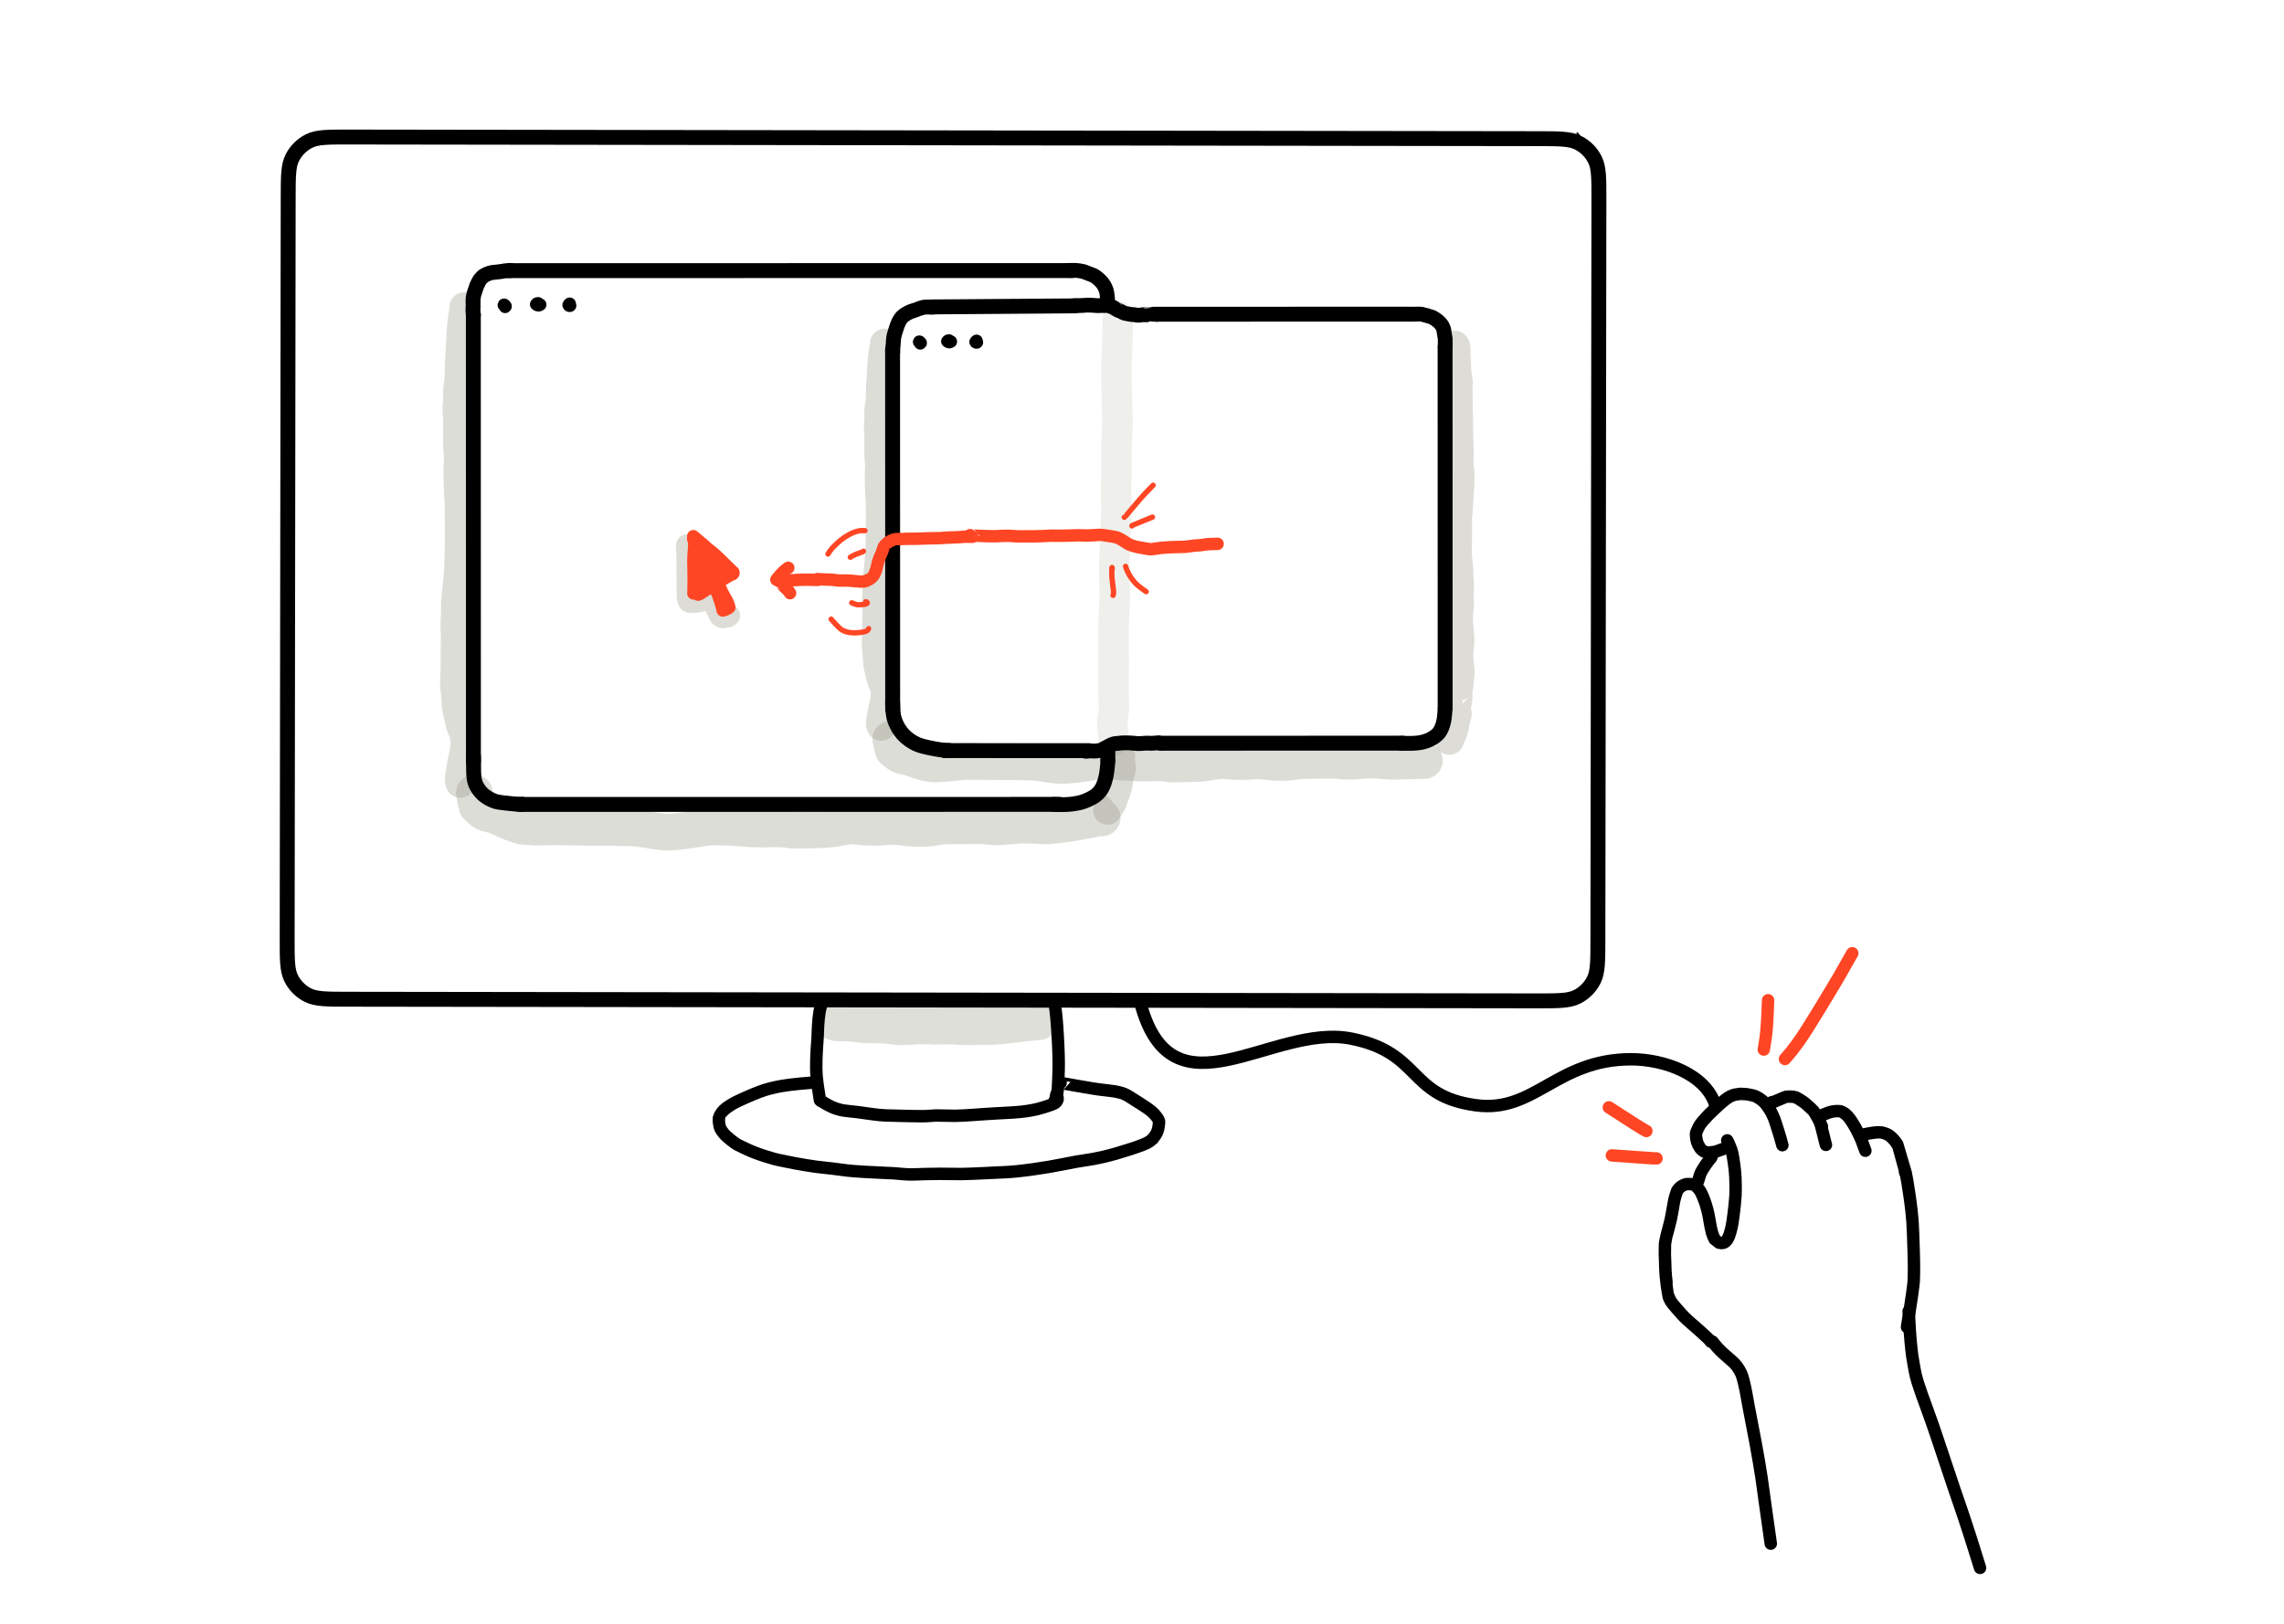 <svg width="1440" height="1024" viewBox="0 0 1440 1024" fill="none" xmlns="http://www.w3.org/2000/svg">
<rect width="1440" height="1024" fill="white"/>
<path d="M994.426 84C994.656 84.283 995.369 85.198 996.562 86.746Z" fill="black"/>
<path d="M994.426 84C994.656 84.283 995.369 85.198 996.562 86.746" stroke="black" stroke-width="1.12" stroke-linecap="round" stroke-linejoin="round"/>
<path opacity="0.5" d="M898.03 479.626C897.098 479.643 896.202 479.661 895.34 479.679C894.478 479.696 893.652 479.713 892.862 479.726C892.072 479.742 891.317 479.757 890.6 479.773C889.883 479.787 889.203 479.801 888.557 479.811C887.913 479.824 887.305 479.837 886.735 479.85C886.166 479.863 885.511 479.878 884.772 479.897C884.034 479.914 883.325 479.935 882.646 479.959C881.966 479.981 881.394 480.002 880.93 480.021C880.467 480.038 880.049 480.053 879.678 480.068C879.306 480.082 879.034 480.103 878.862 480.13C878.692 480.156 878.286 480.148 877.642 480.104C877.001 480.062 876.371 480.016 875.756 479.969C875.142 479.923 874.436 479.867 873.637 479.803C872.837 479.736 872.078 479.676 871.359 479.623C870.64 479.568 869.959 479.522 869.317 479.482C868.677 479.443 868.079 479.41 867.52 479.384C866.962 479.358 866.323 479.332 865.604 479.307C864.886 479.284 864.087 479.287 863.209 479.318C862.33 479.347 861.573 479.38 860.934 479.418C860.293 479.455 859.627 479.502 858.934 479.557C858.244 479.613 857.593 479.662 856.981 479.707C856.372 479.75 855.67 479.8 854.877 479.854C854.084 479.907 853.322 479.949 852.591 479.984C851.86 480.018 851.105 480.034 850.327 480.029C849.548 480.023 848.746 479.998 847.919 479.954C847.095 479.911 846.376 479.861 845.765 479.807C845.154 479.75 844.652 479.688 844.257 479.619C843.865 479.551 843.322 479.507 842.629 479.487C841.936 479.465 841.293 479.453 840.698 479.45C840.104 479.448 839.444 479.45 838.717 479.457C837.991 479.464 837.252 479.471 836.502 479.478C835.752 479.485 834.991 479.491 834.216 479.495C833.442 479.501 832.657 479.506 831.86 479.51C831.063 479.515 830.253 479.519 829.431 479.523C828.611 479.527 827.835 479.534 827.106 479.538C826.377 479.545 825.695 479.552 825.06 479.559C824.425 479.567 823.837 479.575 823.295 479.585C822.754 479.595 822.146 479.611 821.473 479.63C820.799 479.646 820.114 479.683 819.419 479.741C818.725 479.799 818.012 479.896 817.279 480.033C816.544 480.171 815.829 480.297 815.138 480.414C814.445 480.529 813.677 480.614 812.833 480.67C811.989 480.724 810.954 480.766 809.729 480.798C808.504 480.829 807.35 480.836 806.268 480.815C805.186 480.795 804.175 480.748 803.234 480.678C802.294 480.607 801.378 480.524 800.491 480.431C799.603 480.334 798.743 480.228 797.91 480.11C797.076 479.994 796.276 479.908 795.509 479.854C794.743 479.802 794.011 479.78 793.311 479.79C792.612 479.802 792.007 479.816 791.497 479.831C790.988 479.847 790.573 479.864 790.254 479.884C789.933 479.904 789.467 479.939 788.856 479.989C788.247 480.037 787.49 480.101 786.587 480.177C785.685 480.251 784.779 480.288 783.87 480.29C782.963 480.291 782.168 480.282 781.486 480.264C780.802 480.248 780.079 480.224 779.32 480.187C778.558 480.152 777.843 480.114 777.172 480.076C776.502 480.035 775.729 479.985 774.859 479.922C773.985 479.858 773.148 479.777 772.346 479.679C771.547 479.58 770.717 479.558 769.86 479.615C769.003 479.673 768.247 479.745 767.591 479.826C766.933 479.909 766.237 480.013 765.497 480.14C764.758 480.267 764.059 480.384 763.401 480.49C762.745 480.595 761.989 480.712 761.132 480.841C760.276 480.969 759.445 481.076 758.641 481.165C757.836 481.253 757.046 481.325 756.27 481.379C755.493 481.434 754.73 481.471 753.982 481.49C753.231 481.509 752.423 481.528 751.555 481.545C750.69 481.564 749.917 481.579 749.239 481.592C748.56 481.607 747.83 481.622 747.049 481.635C746.269 481.651 745.536 481.665 744.849 481.678C744.162 481.691 743.376 481.704 742.49 481.718C741.604 481.732 740.759 481.746 739.959 481.759C739.155 481.771 738.405 481.75 737.705 481.699C737.006 481.647 736.359 481.565 735.767 481.452C735.172 481.339 734.507 481.258 733.772 481.208C733.037 481.158 732.378 481.123 731.793 481.101C731.209 481.081 730.575 481.064 729.892 481.054C729.208 481.046 728.568 481.041 727.971 481.039C727.375 481.038 726.693 481.041 725.927 481.048C725.16 481.055 724.437 481.08 723.756 481.123C723.078 481.166 722.46 481.192 721.906 481.2C721.351 481.207 720.752 481.19 720.107 481.15C719.463 481.11 718.976 481.107 718.646 481.142C718.318 481.175 717.808 481.175 717.116 481.14C716.425 481.103 715.761 481.065 715.123 481.024C714.487 480.984 713.763 480.933 712.951 480.875C712.137 480.817 711.316 480.759 710.489 480.704C709.664 480.647 708.831 480.596 707.99 480.546C707.151 480.496 706.304 480.448 705.448 480.403C704.593 480.358 703.73 480.316 702.863 480.275C701.992 480.235 701.17 480.199 700.397 480.17C699.621 480.141 698.894 480.119 698.216 480.102C697.536 480.084 696.906 480.071 696.321 480.063C695.738 480.055 695.078 480.053 694.345 480.059C693.611 480.065 692.722 480.114 691.676 480.204C690.634 480.298 689.555 480.431 688.442 480.606C687.328 480.782 686.318 480.939 685.413 481.076C684.508 481.21 683.708 481.327 683.011 481.426C682.314 481.522 681.507 481.632 680.593 481.753C679.678 481.874 678.654 482.005 677.521 482.148C676.385 482.289 675.245 482.405 674.098 482.494C672.952 482.586 671.944 482.645 671.073 482.671C670.204 482.699 669.456 482.704 668.832 482.688C668.208 482.672 667.564 482.64 666.899 482.592C666.234 482.545 665.546 482.482 664.839 482.402C664.129 482.322 663.398 482.225 662.647 482.111C661.896 481.998 661.17 481.888 660.468 481.785C659.765 481.683 659.088 481.585 658.436 481.49C657.784 481.398 657.157 481.31 656.554 481.225C655.95 481.142 655.235 481.047 654.405 480.939C653.575 480.83 652.663 480.736 651.668 480.657C650.675 480.58 649.737 480.536 648.855 480.529C647.972 480.52 647.091 480.507 646.21 480.486C645.332 480.464 644.565 480.441 643.907 480.418C643.249 480.395 642.603 480.378 641.971 480.367C641.337 480.356 640.606 480.345 639.777 480.337C638.947 480.329 638.021 480.325 636.996 480.322C635.97 480.319 634.847 480.319 633.627 480.322C632.407 480.325 631.245 480.325 630.138 480.324C629.032 480.321 627.982 480.317 626.989 480.311C625.996 480.307 625.06 480.3 624.184 480.29C623.307 480.281 622.487 480.27 621.723 480.26C620.958 480.247 620.24 480.237 619.565 480.228C618.89 480.219 618.113 480.212 617.236 480.204C616.358 480.198 615.515 480.197 614.707 480.2C613.896 480.203 613.16 480.206 612.5 480.209C611.839 480.21 611.127 480.211 610.361 480.213C609.596 480.216 608.963 480.227 608.464 480.247C607.967 480.265 607.506 480.285 607.08 480.307C606.652 480.33 606.067 480.372 605.328 480.435C604.587 480.496 603.617 480.589 602.418 480.715C601.219 480.84 600.209 480.951 599.385 481.046C598.558 481.139 597.807 481.222 597.133 481.293C596.458 481.363 595.652 481.412 594.714 481.443C593.777 481.474 592.825 481.555 591.858 481.686C590.893 481.818 589.993 481.85 589.162 481.785C588.331 481.718 587.624 481.644 587.04 481.563C586.457 481.482 585.858 481.382 585.246 481.264C584.633 481.144 584.092 481.031 583.622 480.922C583.153 480.815 582.677 480.689 582.191 480.542C581.705 480.394 581.199 480.239 580.674 480.08C580.149 479.922 579.577 479.746 578.959 479.551C578.34 479.355 577.8 479.178 577.339 479.019C576.877 478.862 576.416 478.694 575.957 478.517C575.495 478.342 575.142 478.206 574.897 478.107C574.651 478.008 574.479 477.947 574.385 477.923C574.293 477.9 574.257 477.894 574.276 477.904C574.296 477.916 574.323 477.921 574.357 477.921C574.392 477.921 574.226 477.869 573.863 477.765C573.502 477.662 573.078 477.561 572.594 477.462C572.109 477.364 571.555 477.243 570.932 477.099C570.309 476.956 569.892 476.861 569.68 476.813C569.469 476.765 569.306 476.727 569.189 476.702C569.071 476.677 568.99 476.659 568.95 476.646C568.906 476.635 568.847 476.621 568.774 476.608C568.7 476.593 568.533 476.55 568.272 476.475C568.011 476.4 567.839 476.34 567.757 476.296C567.674 476.252 567.521 476.154 567.296 476.001C567.073 475.848 566.91 475.744 566.805 475.69C566.7 475.637 566.585 475.573 566.461 475.497C566.337 475.422 566.307 475.406 566.373 475.448C566.437 475.492 566.384 475.461 566.215 475.354C566.047 475.249 565.696 474.974 565.16 474.528C564.623 474.082 564.23 473.762 563.982 473.571C563.735 473.38 563.531 473.201 563.374 473.035C563.215 472.869 563.14 472.805 563.147 472.843C563.154 472.881 563.132 472.731 563.081 472.394C563.03 472.056 563.005 471.891 563.008 471.897C563.011 471.901 563.02 471.913 563.036 471.935C563.052 471.957 562.981 471.811 562.822 471.499C562.662 471.189 562.484 470.607 562.288 469.752C562.094 468.897 561.867 467.702 561.603 466.167" stroke="#8C8B7A" stroke-opacity="0.581" stroke-width="23.145" stroke-linecap="round" stroke-linejoin="round"/>
<path opacity="0.5" d="M916.702 217.976C916.965 217.756 917.054 217.681 916.971 217.75C917.207 217.63 917.31 217.61 917.275 217.692C917.469 217.931 917.545 218.035 917.505 218.006C917.743 218.445 917.823 218.592 917.745 218.448C917.939 218.896 918.002 219.066 917.937 218.958C917.978 219.1 918.002 219.553 918.009 220.319C918.017 221.087 918.021 221.945 918.022 222.894C918.022 223.844 918.056 224.751 918.125 225.615C918.192 226.481 918.25 227.601 918.3 228.972C918.351 230.344 918.397 231.619 918.441 232.797C918.485 233.977 918.62 235.231 918.843 236.562C919.066 237.894 919.234 239.095 919.351 240.165C919.466 241.235 919.476 242.136 919.377 242.871C919.281 243.605 919.241 244.842 919.261 246.583C919.279 248.324 919.321 249.826 919.385 251.091C919.451 252.355 919.462 253.509 919.42 254.553C919.376 255.594 919.352 256.549 919.349 257.415C919.346 258.279 919.375 259.016 919.437 259.625C919.499 260.235 919.552 261.127 919.595 262.303C919.637 263.48 919.652 264.381 919.637 265.005C919.623 265.627 919.635 266.195 919.676 266.705C919.715 267.215 919.711 268.483 919.661 270.508C919.611 272.535 919.654 274.992 919.791 277.883C919.927 280.772 920 283.003 920.007 284.572C920.016 286.142 919.985 287.311 919.915 288.083C919.845 288.851 919.819 289.989 919.838 291.493C919.857 292.998 919.962 294.322 920.154 295.47C920.348 296.616 920.463 298.096 920.496 299.91C920.531 301.722 920.503 303.425 920.411 305.018C920.317 306.61 920.244 307.794 920.189 308.568C920.133 309.342 920.092 310.011 920.069 310.575C920.046 311.138 919.965 312.688 919.825 315.227C919.688 317.763 919.55 319.846 919.411 321.471C919.274 323.095 919.168 324.245 919.091 324.918C919.013 325.59 918.968 326.108 918.958 326.473C918.946 326.836 918.961 327.565 919.001 328.66C919.04 329.755 919.048 330.807 919.024 331.821C919.002 332.834 918.977 333.896 918.95 335.007C918.92 336.115 918.925 337.344 918.964 338.693C919.002 340.04 918.978 341.561 918.892 343.255C918.804 344.949 918.791 346.376 918.851 347.535C918.91 348.695 918.965 349.831 919.016 350.945C919.067 352.058 919.154 353.302 919.276 354.678C919.399 356.053 919.51 357.228 919.614 358.202C919.716 359.176 919.777 359.934 919.796 360.474C919.812 361.015 919.807 361.465 919.783 361.824C919.755 362.183 919.79 362.857 919.89 363.847C919.989 364.837 920.078 365.964 920.159 367.229C920.236 368.495 920.21 369.822 920.082 371.21C919.953 372.598 919.903 373.942 919.928 375.242C919.956 376.543 920.026 377.53 920.142 378.207C920.258 378.883 920.239 380.119 920.086 381.914C919.93 383.709 919.793 385.53 919.674 387.377C919.554 389.224 919.523 390.662 919.58 391.693C919.637 392.724 919.707 393.513 919.791 394.062C919.873 394.611 919.956 395.774 920.039 397.547C920.122 399.321 920.227 400.976 920.355 402.514C920.482 404.05 920.458 405.542 920.278 406.991C920.102 408.44 919.959 409.52 919.851 410.228C919.745 410.938 919.719 411.821 919.774 412.877C919.83 413.932 919.868 414.786 919.89 415.439C919.91 416.093 919.954 416.982 920.018 418.109C920.083 419.233 920.197 420.084 920.362 420.663C920.525 421.239 920.589 422.239 920.55 423.664C920.512 425.087 920.433 426.194 920.315 426.985C920.197 427.773 920.118 428.432 920.082 428.962C920.045 429.49 920.009 429.967 919.971 430.391C919.93 430.815 919.897 431.182 919.872 431.491C919.845 431.801 919.822 432.039 919.804 432.202C919.785 432.365 919.773 432.512 919.766 432.64C919.758 432.767 919.739 432.835 919.71 432.845C919.679 432.855 919.585 433.664 919.426 435.269C919.265 436.875 919.186 438.232 919.185 439.341C919.182 440.449 919.141 441.37 919.065 442.101C918.988 442.833 918.826 443.47 918.578 444.014C918.33 444.559 918.231 445.423 918.279 446.607C918.328 447.791 918.44 448.663 918.618 449.221C918.796 449.781 918.838 450.293 918.74 450.759C918.645 451.225 918.398 452.095 917.997 453.37C917.599 454.646 917.339 455.814 917.219 456.871C917.101 457.928 916.88 458.964 916.555 459.98C916.231 460.995 915.966 461.829 915.76 462.485C915.554 463.14 915.36 463.596 915.177 463.854C914.584 464.678 913.742 467.348 913.831 466.874" stroke="#8C8B7A" stroke-opacity="0.586" stroke-width="18.208" stroke-linecap="round" stroke-linejoin="round"/>
<path opacity="0.5" d="M557.886 217.22C557.828 217.026 557.81 216.934 557.835 216.944C557.816 216.835 557.782 216.703 557.732 216.553C557.766 216.782 557.551 218.208 557.087 220.831C556.622 223.452 556.306 226.145 556.136 228.908C555.969 231.671 555.83 234.148 555.722 236.338C555.614 238.528 555.513 240.159 555.419 241.235C555.327 242.309 555.258 243.386 555.211 244.462C555.166 245.539 555.141 247.067 555.137 249.047C555.132 251.025 555.027 252.704 554.825 254.083C554.619 255.459 554.448 256.659 554.308 257.679C554.169 258.7 554.134 259.834 554.201 261.083C554.268 262.33 554.223 263.735 554.068 265.299C553.911 266.864 553.843 268.071 553.863 268.921C553.882 269.771 553.931 270.549 554.013 271.253C554.092 271.958 554.152 272.88 554.194 274.021C554.237 275.164 554.244 276.375 554.211 277.652C554.181 278.927 554.158 280.074 554.145 281.09C554.132 282.106 554.127 283.217 554.13 284.426C554.133 285.633 554.201 287.068 554.333 288.727C554.467 290.389 554.559 291.733 554.609 292.759C554.658 293.786 554.641 294.77 554.558 295.715C554.473 296.66 554.434 298.239 554.44 300.452C554.447 302.665 554.474 304.472 554.519 305.872C554.564 307.27 554.614 308.659 554.667 310.041C554.719 311.42 554.784 312.55 554.863 313.428C554.943 314.306 555.013 315.411 555.072 316.745C555.131 318.079 555.154 320.429 555.141 323.799C555.128 327.165 555.13 330.076 555.149 332.531C555.17 334.985 555.132 337.991 555.034 341.55C554.938 345.109 554.819 347.857 554.677 349.791C554.537 351.726 554.392 353.486 554.244 355.071C554.095 356.656 553.923 358.325 553.731 360.079C553.537 361.836 553.394 363.153 553.299 364.034C553.206 364.915 553.132 365.683 553.081 366.341C553.032 366.997 553.013 367.428 553.022 367.635C553.033 367.84 553.035 368.779 553.026 370.45C553.017 372.119 552.959 373.644 552.853 375.022C552.746 376.401 552.727 377.984 552.795 379.772C552.862 381.56 552.915 382.888 552.953 383.757C552.991 384.624 552.985 385.707 552.934 387.005C552.884 388.303 552.851 389.431 552.834 390.392C552.819 391.353 552.822 392.994 552.844 395.317C552.868 397.639 552.844 399.548 552.774 401.04C552.705 402.533 552.63 403.996 552.552 405.429C552.473 406.861 552.486 407.95 552.59 408.695C552.692 409.441 552.831 410.614 553.009 412.212C553.184 413.811 553.293 415.322 553.333 416.748C553.376 418.172 553.493 419.313 553.684 420.167C553.876 421.02 554.146 422.065 554.491 423.302C554.837 424.539 555.109 425.686 555.307 426.743C555.509 427.798 555.77 428.678 556.094 429.382C556.417 430.085 556.755 430.803 557.108 431.533C557.46 432.262 557.726 433.107 557.905 434.068C558.083 435.03 558.2 435.895 558.256 436.663C558.313 437.431 558.293 438.159 558.198 438.846C558.102 439.531 558.04 439.984 558.012 440.204C557.981 440.424 557.95 440.618 557.918 440.789C557.885 440.957 557.849 441.162 557.809 441.404C557.77 441.645 557.734 441.896 557.7 442.16C557.667 442.421 557.649 442.579 557.649 442.63C557.65 442.681 557.63 442.811 557.585 443.023C557.543 443.234 557.505 443.387 557.476 443.48C557.447 443.575 557.379 443.799 557.273 444.155C557.166 444.51 557.055 445.009 556.935 445.648C556.814 446.288 556.696 446.907 556.581 447.508C556.466 448.107 556.376 448.577 556.312 448.917C556.247 449.26 556.192 449.546 556.145 449.778C556.098 450.01 556.062 450.215 556.034 450.393C556.006 450.571 555.919 451.066 555.773 451.881C555.629 452.695 555.521 453.282 555.453 453.645C555.386 454.01 555.331 454.3 555.288 454.513C555.244 454.727 555.225 454.818 555.226 454.786C555.229 454.754 555.212 454.961 555.177 455.405C555.141 455.851 555.121 456.187 555.115 456.411C555.111 456.637 555.266 457.129 555.581 457.889" stroke="#8C8B7A" stroke-opacity="0.583" stroke-width="18.45" stroke-linecap="round" stroke-linejoin="round"/>
<path opacity="0.5" d="M691.45 511.823C691.229 511.722 691.309 512.099 691.69 512.954C692.072 513.81 692.421 514.48 692.741 514.964C693.057 515.447 693.333 515.712 693.57 515.759C693.803 515.805 694.01 515.807 694.189 515.763C694.367 515.719 694.402 515.74 694.296 515.825C694.189 515.911 694.393 515.856 694.905 515.66C694.591 515.573 693.72 515.652 692.292 515.895C690.861 516.139 688.895 516.516 686.391 517.029C683.889 517.544 681.61 517.978 679.555 518.334C677.5 518.688 675.652 518.984 674.013 519.22C672.375 519.457 670.943 519.652 669.715 519.808C668.487 519.964 667.248 520.116 665.999 520.265C664.751 520.411 663.827 520.518 663.224 520.585C662.623 520.651 662.219 520.706 662.013 520.752C661.806 520.798 661.189 520.815 660.161 520.803C659.131 520.791 657.668 520.744 655.77 520.66C653.873 520.577 652.174 520.505 650.675 520.448C649.176 520.389 647.867 520.352 646.749 520.337C645.631 520.323 644.393 520.35 643.033 520.418C641.674 520.486 640.194 520.594 638.594 520.743C636.993 520.893 635.583 521.016 634.364 521.113C633.145 521.21 631.903 521.291 630.64 521.358C629.377 521.422 627.795 521.403 625.893 521.298C623.993 521.195 622.704 521.079 622.026 520.952C621.348 520.826 620.477 520.745 619.416 520.713C618.357 520.68 616.992 520.674 615.322 520.694C613.652 520.713 611.929 520.73 610.152 520.743C608.373 520.758 606.541 520.769 604.655 520.777C602.77 520.787 601.097 520.802 599.637 520.82C598.178 520.84 596.675 520.872 595.129 520.916C593.582 520.961 592.248 521.097 591.123 521.326C589.998 521.555 589.036 521.742 588.241 521.888C587.447 522.031 586.565 522.137 585.597 522.204C584.628 522.272 583.441 522.327 582.033 522.366C580.624 522.406 579.298 522.412 578.055 522.385C576.811 522.361 575.38 522.281 573.761 522.148C572.141 522.014 570.373 521.801 568.459 521.51C566.544 521.218 564.783 521.086 563.177 521.11C561.57 521.137 560.399 521.175 559.665 521.226C558.93 521.277 557.787 521.373 556.234 521.516C554.684 521.656 553.212 521.729 551.82 521.732C550.429 521.735 548.86 521.691 547.112 521.602C545.366 521.511 543.825 521.413 542.491 521.307C541.156 521.202 540.028 521.088 539.105 520.965C538.183 520.843 537.066 520.831 535.755 520.927C534.444 521.024 532.939 521.228 531.238 521.542C529.538 521.857 528.031 522.121 526.72 522.334C525.409 522.546 524.06 522.734 522.671 522.9C521.286 523.066 519.949 523.169 518.659 523.206C517.37 523.243 516.063 523.277 514.737 523.306C513.41 523.336 511.848 523.37 510.054 523.406C508.26 523.443 506.685 523.473 505.328 523.498C503.972 523.524 502.603 523.547 501.22 523.566C499.837 523.588 498.636 523.494 497.612 523.282C496.588 523.072 495.512 522.926 494.388 522.842C493.262 522.761 491.917 522.707 490.352 522.682C488.786 522.656 487.416 522.651 486.242 522.665C485.068 522.68 483.895 522.726 482.725 522.806C481.554 522.886 480.475 522.895 479.487 522.827C478.499 522.76 477.816 522.747 477.44 522.791C477.062 522.835 476.345 522.827 475.286 522.768C474.229 522.706 472.768 522.603 470.903 522.456C469.037 522.307 467.138 522.17 465.207 522.046C463.276 521.923 461.314 521.812 459.317 521.713C457.317 521.611 455.537 521.539 453.978 521.495C452.419 521.45 451.079 521.431 449.957 521.439C448.836 521.447 447.675 521.508 446.473 521.623C445.273 521.737 444.033 521.904 442.754 522.123C441.475 522.343 440.315 522.537 439.276 522.708C438.237 522.877 437.317 523.023 436.52 523.144C435.72 523.265 434.796 523.401 433.744 523.549C432.693 523.701 431.515 523.864 430.213 524.041C428.911 524.218 427.602 524.364 426.286 524.476C424.969 524.587 423.645 524.664 422.31 524.711C420.977 524.756 419.545 524.72 418.016 524.602C416.486 524.484 414.86 524.283 413.135 524C411.411 523.716 409.8 523.459 408.302 523.227C406.804 522.995 405.102 522.744 403.196 522.473C401.29 522.203 399.323 522.055 397.296 522.029C395.268 522.003 393.501 521.959 391.993 521.901C390.484 521.842 389.016 521.807 387.588 521.794C386.16 521.781 384.857 521.773 383.68 521.77C382.505 521.767 381.216 521.767 379.816 521.768C378.414 521.77 377.078 521.769 375.808 521.766C374.537 521.763 373.048 521.756 371.338 521.743C369.629 521.732 367.898 521.707 366.145 521.668C364.39 521.63 362.843 521.598 361.503 521.572C360.159 521.545 358.791 521.521 357.396 521.499C356.004 521.479 354.725 521.45 353.559 521.414C352.393 521.379 351.526 521.359 350.957 521.356C350.391 521.353 349.863 521.354 349.374 521.358C348.886 521.363 348.223 521.378 347.381 521.401C346.538 521.423 345.436 521.453 344.078 521.493C342.719 521.532 341.575 521.561 340.643 521.58C339.711 521.601 338.865 521.607 338.105 521.602C337.348 521.597 336.445 521.543 335.396 521.439C334.346 521.333 333.285 521.285 332.213 521.294C331.139 521.301 329.99 521.157 328.767 520.863C327.543 520.567 326.258 520.18 324.911 519.703C323.563 519.226 322.415 518.774 321.467 518.347C320.517 517.92 319.366 517.413 318.014 516.822C316.659 516.235 315.646 515.78 314.972 515.46C314.298 515.14 313.825 514.914 313.553 514.783C313.279 514.651 313.092 514.572 312.989 514.541C312.887 514.511 312.849 514.501 312.874 514.516C312.897 514.527 312.929 514.534 312.968 514.533C313.009 514.53 312.829 514.459 312.43 514.323C312.03 514.186 311.562 514.054 311.024 513.926C310.489 513.798 309.877 513.644 309.189 513.465C308.502 513.286 308.039 513.166 307.804 513.106C307.57 513.048 307.387 513.003 307.258 512.974C307.128 512.942 307.04 512.92 306.995 512.905C306.948 512.894 306.885 512.877 306.805 512.858C306.723 512.839 306.539 512.784 306.251 512.694C305.961 512.602 305.771 512.529 305.681 512.474C305.589 512.419 305.42 512.296 305.175 512.107C304.928 511.916 304.749 511.786 304.632 511.718C304.517 511.651 304.39 511.57 304.256 511.477C304.12 511.383 304.092 511.364 304.17 511.419C304.248 511.473 304.194 511.436 304.006 511.308C303.818 511.18 303.43 510.84 302.844 510.287C302.257 509.736 301.828 509.344 301.556 509.112C301.283 508.882 301.058 508.665 300.885 508.461C300.708 508.257 300.627 508.18 300.637 508.233C300.647 508.284 300.629 508.097 300.586 507.671C300.543 507.245 300.523 507.036 300.526 507.045C300.529 507.051 300.541 507.07 300.56 507.101C300.579 507.13 300.473 506.889 300.244 506.379C300.013 505.87 299.636 503.76 299.109 500.047" stroke="#8C8B7A" stroke-opacity="0.581" stroke-width="23.145" stroke-linecap="round" stroke-linejoin="round"/>
<path opacity="0.5" d="M706.821 477.033C706.662 477.418 706.61 478.347 706.665 479.82C706.721 481.294 706.85 482.377 707.054 483.073C707.258 483.768 707.306 484.406 707.197 484.986C707.088 485.563 706.804 486.647 706.345 488.237C705.885 489.824 705.587 491.276 705.45 492.591C705.312 493.908 705.057 495.196 704.687 496.459C704.313 497.723 704.009 498.762 703.775 499.577C703.538 500.39 703.316 500.958 703.106 501.279C702.893 501.6 702.757 501.769 702.696 501.785C702.634 501.801 702.564 501.835 702.486 501.888C702.408 501.94 702.319 501.985 702.221 502.024C702.124 502.061 702.001 502.207 701.852 502.462C701.702 502.717 701.642 502.847 701.672 502.853C701.702 502.859 701.697 502.859 701.657 502.853C701.617 502.846 701.577 503.017 701.538 503.365C701.5 503.712 701.493 504.085 701.516 504.484C701.541 504.882 701.555 505.067 701.561 505.04C701.567 505.011 701.553 505.001 701.516 505.01C701.483 505.017 701.56 505.085 701.751 505.215C701.944 505.346 700.758 507.321 698.194 511.141" stroke="#8C8B7A" stroke-opacity="0.594" stroke-width="17.924" stroke-linecap="round" stroke-linejoin="round"/>
<path opacity="0.5" d="M292.831 194.381C292.766 194.141 292.745 194.025 292.772 194.035C292.75 193.901 292.711 193.741 292.654 193.552C292.694 193.837 292.447 195.61 291.915 198.875C291.381 202.139 291.017 205.491 290.823 208.927C290.629 212.365 290.471 215.445 290.347 218.17C290.221 220.895 290.105 222.927 289.999 224.265C289.892 225.604 289.813 226.942 289.762 228.282C289.708 229.621 289.68 231.522 289.676 233.984C289.672 236.448 289.552 238.536 289.317 240.25C289.082 241.965 288.884 243.458 288.723 244.727C288.564 245.997 288.523 247.408 288.599 248.962C288.677 250.516 288.625 252.267 288.445 254.213C288.268 256.16 288.189 257.661 288.21 258.719C288.232 259.775 288.29 260.741 288.384 261.617C288.475 262.494 288.547 263.642 288.595 265.062C288.645 266.485 288.651 267.989 288.614 269.577C288.579 271.166 288.554 272.593 288.539 273.857C288.523 275.121 288.517 276.505 288.518 278.008C288.521 279.513 288.598 281.299 288.751 283.365C288.903 285.431 289.008 287.102 289.065 288.379C289.123 289.656 289.104 290.882 289.007 292.059C288.91 293.235 288.866 295.201 288.875 297.953C288.884 300.707 288.914 302.954 288.967 304.693C289.019 306.434 289.075 308.163 289.133 309.881C289.193 311.6 289.268 313.005 289.36 314.097C289.45 315.19 289.531 316.566 289.599 318.227C289.666 319.886 289.693 322.812 289.678 327.002C289.665 331.192 289.668 334.814 289.689 337.868C289.712 340.923 289.667 344.663 289.556 349.091C289.446 353.52 289.31 356.94 289.146 359.349C288.986 361.756 288.82 363.945 288.651 365.916C288.48 367.89 288.284 369.968 288.061 372.152C287.839 374.334 287.673 375.973 287.565 377.068C287.456 378.164 287.374 379.12 287.317 379.938C287.259 380.756 287.236 381.295 287.249 381.553C287.261 381.809 287.262 382.977 287.253 385.053C287.243 387.131 287.177 389.027 287.055 390.742C286.932 392.458 286.909 394.43 286.986 396.656C287.064 398.881 287.124 400.533 287.168 401.615C287.21 402.694 287.203 404.042 287.147 405.656C287.09 407.271 287.052 408.676 287.033 409.871C287.014 411.067 287.018 413.11 287.044 416.001C287.07 418.889 287.043 421.262 286.963 423.121C286.886 424.977 286.8 426.797 286.709 428.58C286.618 430.363 286.631 431.719 286.749 432.646C286.867 433.575 287.029 435.033 287.232 437.022C287.435 439.01 287.56 440.892 287.608 442.666C287.655 444.441 287.788 445.859 288.01 446.92C288.228 447.983 288.536 449.283 288.933 450.822C289.329 452.36 289.644 453.788 289.873 455.104C290.104 456.418 290.406 457.513 290.776 458.389C291.148 459.262 291.535 460.154 291.941 461.063C292.345 461.97 292.649 463.02 292.855 464.217C293.059 465.413 293.195 466.489 293.259 467.444C293.323 468.4 293.3 469.306 293.193 470.161C293.083 471.013 293.012 471.576 292.979 471.852C292.945 472.125 292.91 472.367 292.872 472.578C292.834 472.788 292.791 473.044 292.746 473.343C292.701 473.644 292.659 473.958 292.62 474.284C292.582 474.612 292.563 474.807 292.564 474.87C292.564 474.932 292.539 475.096 292.49 475.359C292.439 475.621 292.397 475.81 292.364 475.927C292.332 476.043 292.254 476.323 292.133 476.766C292.01 477.209 291.88 477.83 291.74 478.626C291.601 479.422 291.467 480.193 291.334 480.941C291.201 481.688 291.098 482.272 291.026 482.697C290.952 483.122 290.888 483.479 290.834 483.767C290.781 484.054 290.739 484.308 290.706 484.529C290.675 484.751 290.576 485.37 290.407 486.383C290.24 487.396 290.116 488.128 290.037 488.58C289.961 489.034 289.899 489.394 289.851 489.659C289.802 489.924 289.779 490.036 289.781 489.996C289.782 489.956 289.762 490.214 289.723 490.769C289.684 491.325 289.66 491.742 289.653 492.021C289.645 492.302 289.824 492.915 290.189 493.86" stroke="#8C8B7A" stroke-opacity="0.583" stroke-width="18.45" stroke-linecap="round" stroke-linejoin="round"/>
<path opacity="0.5" d="M433.525 345.301C433.55 345.364 433.55 345.288 433.523 345.072C433.5 344.858 433.47 344.68 433.434 344.539C433.399 344.397 433.355 344.272 433.305 344.163C433.254 344.053 433.17 343.94 433.053 343.823C432.985 343.664 432.978 344.363 433.032 345.92C433.086 347.477 433.137 348.691 433.184 349.559C433.23 350.428 433.262 351.048 433.28 351.42C433.296 351.794 433.304 352.261 433.305 352.818C433.308 353.374 433.31 353.793 433.31 354.076C433.308 354.361 433.308 354.606 433.31 354.813C433.31 355.023 433.308 355.226 433.305 355.426C433.304 355.624 433.305 355.821 433.308 356.013C433.31 356.204 433.322 356.395 433.34 356.586C433.357 356.778 433.367 357.413 433.37 358.491C433.371 359.567 433.377 360.996 433.389 362.779C433.4 364.561 433.404 365.915 433.399 366.841C433.395 367.768 433.385 368.445 433.367 368.872C433.35 369.299 433.336 369.592 433.329 369.748C433.322 369.905 433.317 370.156 433.314 370.502C433.313 370.846 433.342 371.257 433.404 371.738C433.466 372.218 433.496 372.572 433.491 372.799C433.487 373.028 433.484 373.368 433.481 373.818C433.478 374.267 433.497 374.88 433.538 375.657C433.581 376.434 433.621 377.052 433.66 377.506C433.699 377.961 433.767 378.321 433.865 378.585C433.961 378.85 434.079 379.079 434.218 379.275C434.355 379.469 434.672 379.573 435.168 379.587C435.666 379.601 436.289 379.604 437.04 379.595C437.791 379.585 438.388 379.586 438.828 379.599C439.268 379.612 439.762 379.546 440.308 379.399C440.855 379.253 441.279 379.149 441.58 379.089C441.88 379.029 442.16 378.965 442.421 378.895C442.681 378.823 443.038 378.684 443.492 378.478C443.945 378.271 444.316 378.126 444.605 378.04C444.894 377.954 445.283 377.776 445.773 377.506C446.263 377.237 446.663 377.03 446.972 376.887C447.281 376.744 447.483 376.622 447.576 376.52C447.673 376.419 447.746 376.328 447.799 376.246C447.853 376.166 447.951 376.131 448.096 376.14C448.243 376.147 448.301 376.185 448.269 376.255C448.237 376.326 448.23 376.344 448.247 376.306C448.266 376.27 448.304 376.355 448.363 376.565C448.421 376.773 448.52 377.19 448.657 377.814C448.797 378.439 449.103 379.181 449.574 380.035C450.047 380.888 450.427 381.531 450.719 381.966C451.011 382.402 451.209 382.765 451.313 383.055C451.418 383.348 451.608 383.761 451.883 384.298C452.159 384.833 452.415 385.297 452.653 385.686C452.889 386.077 453.07 386.443 453.195 386.786C453.321 387.13 453.421 387.421 453.492 387.664C453.565 387.904 453.76 388.161 454.08 388.432C454.4 388.706 454.674 388.92 454.9 389.073C455.126 389.226 455.325 389.313 455.496 389.334C455.668 389.355 455.84 389.367 456.015 389.37C456.192 389.373 456.464 389.317 456.831 389.203C457.197 389.09 457.554 389.022 457.899 389C458.247 388.977 458.555 388.927 458.827 388.851C459.095 388.772 459.413 388.546 459.777 388.17" stroke="#8C8B7A" stroke-opacity="0.6" stroke-width="13.663" stroke-linecap="round" stroke-linejoin="round"/>
<path opacity="0.25" d="M705.011 199.524C704.884 201.082 704.781 202.741 704.701 204.502C704.621 206.263 704.569 208.107 704.547 210.033C704.527 211.958 704.5 213.668 704.466 215.167C704.431 216.663 704.382 217.962 704.321 219.063C704.258 220.162 704.194 221.557 704.127 223.249C704.059 224.94 704.01 226.468 703.975 227.834C703.941 229.198 703.916 230.675 703.9 232.261C703.886 233.846 703.881 235.317 703.885 236.677C703.892 238.036 703.905 239.296 703.924 240.453C703.943 241.611 703.964 242.676 703.988 243.65C704.014 244.624 704.048 245.711 704.09 246.909C704.131 248.109 704.166 249.271 704.197 250.397C704.228 251.524 704.244 252.586 704.244 253.583C704.246 254.583 704.237 255.29 704.223 255.704C704.205 256.118 704.214 256.667 704.246 257.35C704.28 258.036 704.333 258.922 704.411 260.011C704.488 261.1 704.529 262.234 704.53 263.409C704.532 264.586 704.523 265.625 704.507 266.527C704.489 267.43 704.461 268.392 704.424 269.412C704.386 270.433 704.35 271.393 704.317 272.296C704.282 273.198 704.241 274.237 704.193 275.414C704.146 276.59 704.1 277.727 704.056 278.822C704.011 279.917 703.975 280.903 703.947 281.782C703.918 282.658 703.9 283.428 703.889 284.089C703.879 284.751 703.878 285.652 703.885 286.797C703.892 287.94 703.906 289.324 703.928 290.948C703.951 292.571 703.963 294.022 703.964 295.301C703.966 296.579 703.955 297.918 703.932 299.316C703.907 300.715 703.862 301.798 703.795 302.566C703.73 303.334 703.688 304.208 703.671 305.184C703.653 306.161 703.646 307.369 703.65 308.806C703.656 310.244 703.672 311.731 703.697 313.266C703.723 314.799 703.759 316.38 703.804 318.007C703.851 319.634 703.868 321.188 703.857 322.671C703.847 324.155 703.81 325.566 703.744 326.904C703.68 328.241 703.616 329.464 703.552 330.571C703.486 331.679 703.404 332.892 703.306 334.21C703.207 335.529 703.168 336.651 703.187 337.574C703.205 338.498 703.206 339.582 703.189 340.828C703.173 342.075 703.147 343.176 703.112 344.13C703.075 345.085 703.024 346.099 702.958 347.175C702.894 348.253 702.841 349.231 702.798 350.11C702.755 350.987 702.718 351.937 702.689 352.959C702.66 353.979 702.613 354.815 702.548 355.464C702.484 356.113 702.456 356.958 702.467 357.999C702.475 359.04 702.509 360.383 702.569 362.031C702.629 363.678 702.681 365.325 702.723 366.973C702.765 368.622 702.799 370.274 702.825 371.927C702.852 373.581 702.853 375.149 702.83 376.634C702.806 378.117 702.759 379.517 702.689 380.833C702.619 382.15 702.559 383.342 702.509 384.408C702.458 385.477 702.411 386.62 702.364 387.842C702.316 389.064 702.266 390.204 702.214 391.259C702.165 392.316 702.128 393.293 702.103 394.191C702.079 395.09 702.06 395.947 702.05 396.765C702.038 397.58 702.032 398.367 702.029 399.127C702.026 399.884 702.025 400.749 702.026 401.72C702.029 402.692 702.035 403.771 702.044 404.957C702.051 406.144 702.065 407.441 702.082 408.848C702.101 410.257 702.115 411.593 702.127 412.857C702.139 414.121 702.148 415.312 702.153 416.432C702.158 417.552 702.16 418.598 702.159 419.571C702.156 420.545 702.144 421.653 702.127 422.892C702.108 424.135 702.092 425.503 702.076 426.997C702.061 428.49 702.048 429.902 702.039 431.234C702.029 432.567 702.029 433.854 702.039 435.093C702.05 436.334 702.073 437.523 702.108 438.662C702.14 439.802 702.175 440.804 702.214 441.669C702.252 442.533 702.304 443.394 702.368 444.253C702.434 445.113 702.367 446.407 702.167 448.131C701.968 449.856 701.785 451.348 701.618 452.608C701.454 453.866 701.342 454.879 701.285 455.649C701.228 456.419 701.337 458.06 701.61 460.574C701.884 463.087 702.054 465.245 702.123 467.047" stroke="#8C8B7A" stroke-opacity="0.575" stroke-width="19.207" stroke-linecap="round" stroke-linejoin="round"/>
<path opacity="0.5" d="M654.849 643.349C651.515 643.478 641.729 644.736 639.418 644.998C637.107 645.258 634.484 645.543 631.547 645.852C628.61 646.163 626.267 646.326 624.518 646.344C622.771 646.361 621.242 646.367 619.929 646.363C618.62 646.358 617.1 646.373 615.37 646.405C613.642 646.439 612.071 646.467 610.658 646.489C609.244 646.512 607.681 646.481 605.97 646.397C604.257 646.314 602.919 646.219 601.958 646.113C600.997 646.009 599.336 645.979 596.972 646.023C594.606 646.067 592.809 646.124 591.58 646.194C590.353 646.265 589.153 646.25 587.982 646.151C586.812 646.051 584.961 645.985 582.427 645.955C579.895 645.926 577.875 645.984 576.364 646.13C574.853 646.277 572.96 646.385 570.688 646.455C568.414 646.523 566.637 646.508 565.355 646.408C564.074 646.308 563.074 646.189 562.358 646.051C561.642 645.912 560.324 645.763 558.402 645.602C556.481 645.442 554.645 645.348 552.898 645.318C551.15 645.292 549.597 645.287 548.241 645.301C546.886 645.319 544.89 645.179 542.255 644.885C539.618 644.59 537.501 644.378 535.901 644.248C534.303 644.119 532.973 644.062 531.915 644.08C530.856 644.096 530 644.123 529.347 644.161C528.692 644.196 528.178 644.158 527.806 644.046C527.434 643.933 527.025 643.834 526.58 643.747" stroke="#8C8B7A" stroke-opacity="0.561" stroke-width="25.12" stroke-linecap="round" stroke-linejoin="round"/>
<path d="M181.695 124.577C181.714 111.201 181.723 104.513 184.333 99.408C186.629 94.917 190.288 91.269 194.785 88.985C199.897 86.389 206.585 86.398 219.961 86.416L969.91 87.446C983.286 87.464 989.974 87.473 995.079 90.083C999.57 92.379 1003.22 96.038 1005.5 100.535C1008.1 105.648 1008.09 112.336 1008.07 125.712L1007.43 593.004C1007.41 606.38 1007.4 613.067 1004.79 618.173C1002.49 622.664 998.834 626.312 994.337 628.596C989.224 631.192 982.536 631.183 969.16 631.164L219.213 630.133C205.837 630.115 199.149 630.106 194.044 627.495C189.553 625.2 185.905 621.541 183.621 617.044C181.025 611.931 181.034 605.243 181.053 591.867L181.695 124.577Z" stroke="black" stroke-width="9.404" stroke-linecap="round" stroke-linejoin="round"/>
<path d="M586.879 193.55L677.648 192.898" stroke="black" stroke-width="9.404" stroke-linecap="round" stroke-linejoin="round"/>
<path d="M727.419 198.152L891.496 198.133" stroke="black" stroke-width="9.404" stroke-linecap="round" stroke-linejoin="round"/>
<path d="M911.093 218.865L911.125 446.268" stroke="black" stroke-width="9.404" stroke-linecap="round" stroke-linejoin="round"/>
<path d="M884.477 468.665L732.136 468.678" stroke="black" stroke-width="9.404" stroke-linecap="round" stroke-linejoin="round"/>
<path d="M686.748 473.38L595.609 473.348" stroke="black" stroke-width="9.404" stroke-linecap="round" stroke-linejoin="round"/>
<path d="M562.804 446.986L562.755 220.505" stroke="black" stroke-width="9.404" stroke-linecap="round" stroke-linejoin="round"/>
<path d="M588.902 193.603C588.605 193.617 588.373 193.625 588.204 193.626C587.634 193.651 587.111 193.661 586.64 193.656C586.167 193.653 585.835 193.65 585.642 193.645C585.448 193.641 585.082 193.638 584.542 193.635C584.002 193.632 583.563 193.644 583.222 193.673C582.879 193.701 582.652 193.719 582.545 193.725C582.435 193.729 582.229 193.775 581.923 193.865C581.617 193.954 581.172 194.093 580.59 194.28C580.006 194.465 579.564 194.608 579.265 194.709C578.963 194.811 578.804 194.868 578.787 194.88C578.768 194.893 578.402 195.028 577.691 195.288C576.979 195.547 576.264 195.795 575.544 196.031C574.826 196.267 574.34 196.43 574.087 196.516C573.834 196.603 573.39 196.81 572.756 197.139C572.121 197.467 571.628 197.743 571.275 197.966C570.924 198.186 570.693 198.332 570.585 198.404C570.477 198.475 570.225 198.66 569.829 198.959C569.434 199.258 569.155 199.487 568.993 199.645C568.832 199.803 568.738 199.893 568.711 199.914C568.687 199.937 568.606 200.027 568.472 200.185C568.339 200.344 568.158 200.586 567.927 200.911C567.697 201.238 567.542 201.457 567.462 201.571C567.381 201.683 567.294 201.818 567.201 201.977C567.106 202.133 567.046 202.235 567.019 202.28C566.99 202.324 566.923 202.449 566.816 202.658C566.71 202.866 566.596 203.115 566.475 203.405C566.354 203.695 566.266 203.908 566.212 204.044C566.159 204.18 566.086 204.357 565.99 204.576C565.896 204.794 565.803 205.021 565.708 205.257C565.616 205.493 565.541 205.693 565.486 205.855C565.43 206.018 565.365 206.218 565.289 206.451C565.213 206.686 565.134 206.943 565.05 207.226C564.964 207.51 564.861 207.835 564.744 208.2C564.628 208.564 564.484 209.015 564.315 209.55C564.144 210.086 564.039 210.427 563.999 210.575C563.956 210.725 563.892 210.976 563.804 211.331C563.718 211.686 563.641 212.043 563.573 212.399C563.506 212.754 563.464 212.983 563.443 213.086C563.423 213.188 563.39 213.49 563.345 213.992C563.301 214.492 563.268 214.941 563.244 215.337C563.223 215.731 563.205 216.048 563.193 216.285C563.182 216.522 563.177 216.653 563.178 216.683C563.18 216.713 563.155 216.974 563.106 217.466C563.056 217.962 563.008 218.39 562.96 218.746C562.914 219.103 562.876 219.403 562.851 219.649C562.825 219.895 562.808 220.187 562.798 220.523C562.789 220.858 562.792 221.401 562.807 222.15" stroke="black" stroke-width="9.404" stroke-linecap="round" stroke-linejoin="round"/>
<path d="M598.251 473.217C598.017 473.228 597.867 473.234 597.8 473.234C597.733 473.234 597.51 473.228 597.135 473.217C596.759 473.206 596.131 473.163 595.247 473.084C594.363 473.007 593.489 472.906 592.628 472.785C591.767 472.666 590.706 472.494 589.444 472.268C588.184 472.045 586.912 471.792 585.629 471.51C584.345 471.227 583.341 470.994 582.614 470.808C581.888 470.619 581.369 470.478 581.057 470.385C580.746 470.288 580.378 470.169 579.95 470.026C579.521 469.883 579.147 469.753 578.826 469.635C578.509 469.517 578.144 469.365 577.733 469.18C577.321 468.994 576.704 468.674 575.885 468.223C575.064 467.77 574.262 467.267 573.477 466.711C572.691 466.156 572.004 465.617 571.418 465.097C570.83 464.576 570.265 464.038 569.719 463.482C569.174 462.925 568.608 462.254 568.025 461.466C567.44 460.677 567.041 460.11 566.826 459.762C566.612 459.415 566.427 459.117 566.271 458.869C566.116 458.62 565.811 458.029 565.354 457.099C564.899 456.167 564.601 455.526 564.461 455.175C564.323 454.825 564.151 454.311 563.949 453.633C563.745 452.955 563.604 452.469 563.526 452.176C563.45 451.882 563.347 451.26 563.22 450.31C563.093 449.362 563.012 448.651 562.975 448.178C562.94 447.703 562.904 447.048 562.868 446.209C562.833 445.369 562.792 444.27 562.748 442.91" stroke="black" stroke-width="9.404" stroke-linecap="round" stroke-linejoin="round"/>
<path d="M911.123 446.613C911.105 446.817 911.062 447.441 910.992 448.486C910.923 449.529 910.847 450.414 910.768 451.139C910.69 451.865 910.618 452.469 910.555 452.951C910.491 453.431 910.436 453.802 910.39 454.066C910.342 454.329 910.306 454.518 910.28 454.633C910.255 454.751 910.125 455.278 909.889 456.213C909.653 457.15 909.368 458.018 909.033 458.818C908.7 459.618 908.422 460.207 908.201 460.587C907.979 460.967 907.759 461.311 907.535 461.621C907.312 461.929 907.119 462.185 906.959 462.389C906.798 462.592 906.501 462.904 906.066 463.325C905.632 463.745 905.142 464.149 904.598 464.535C900.024 467.774 895.167 468.706 889.657 468.761C888.457 468.772 885.828 468.761 883.095 468.762" stroke="black" stroke-width="9.329" stroke-linecap="round" stroke-linejoin="round"/>
<path d="M911.17 218.363C911.17 220.185 911.198 214.138 911.17 213.625C911.142 213.11 910.615 210.664 910.55 209.962C910.485 209.26 910.419 208.758 910.352 208.455C910.285 208.15 910.225 207.892 910.172 207.684C910.12 207.474 910.014 207.164 909.858 206.755C909.701 206.345 909.506 205.948 909.273 205.563C909.04 205.179 908.853 204.888 908.711 204.689C908.571 204.493 908.399 204.276 908.196 204.04C907.992 203.805 907.804 203.601 907.63 203.429C907.456 203.257 907.199 203.017 906.859 202.71C906.516 202.402 906.207 202.146 905.932 201.939C905.656 201.732 905.282 201.471 904.808 201.159C904.334 200.846 903.919 200.592 903.565 200.397C903.21 200.2 902.938 200.054 902.748 199.961C902.557 199.868 901.54 199.561 899.693 199.041C897.85 198.519 896.794 198.238 896.527 198.197C896.26 198.158 895.957 198.122 895.617 198.088C895.277 198.056 894.771 198.04 894.1 198.043C893.427 198.048 892.961 198.067 892.703 198.099" stroke="black" stroke-width="9.329" stroke-linecap="round" stroke-linejoin="round"/>
<path d="M580.477 216.279L580.47 216.181L580.304 216.147L580.052 216.025L579.765 215.856C579.755 215.874 579.661 215.791 579.483 215.609L579.577 215.463L579.748 215.474L579.911 215.564C579.973 215.606 580.066 215.716 580.188 215.897L580.184 216.021C580.158 216.247 580.166 216.42 580.21 216.544" stroke="black" stroke-width="7.837" stroke-linecap="round" stroke-linejoin="round"/>
<path d="M599.49 215.399C599.134 215.579 598.919 215.684 598.845 215.718C598.77 215.75 598.675 215.77 598.556 215.777C598.438 215.783 598.272 215.759 598.056 215.705C597.842 215.651 597.577 215.494 597.262 215.233C597.371 215.059 597.475 214.944 597.576 214.887C597.676 214.83 597.751 214.794 597.798 214.778C597.845 214.763 597.982 214.744 598.212 214.72L598.371 214.729" stroke="black" stroke-width="7.837" stroke-linecap="round" stroke-linejoin="round"/>
<path d="M615.806 215.854C615.871 215.876 615.911 215.888 615.921 215.893C615.931 215.897 615.915 215.919 615.874 215.957C615.832 215.996 615.747 216.011 615.62 216.004C615.493 215.996 615.398 215.977 615.333 215.942C615.269 215.908 615.226 215.879 615.201 215.854C615.178 215.829 615.132 215.747 615.066 215.609L615.304 215.246C615.406 215.16 615.531 215.056 615.68 214.932" stroke="black" stroke-width="7.837" stroke-linecap="round" stroke-linejoin="round"/>
<path d="M320.925 170.668L675.93 170.628" stroke="black" stroke-width="9.404" stroke-linecap="round" stroke-linejoin="round"/>
<path d="M698.449 474.117L698.458 479.311" stroke="black" stroke-width="9.404" stroke-linecap="round" stroke-linejoin="round"/>
<path d="M667.874 507.26L327.629 507.285" stroke="black" stroke-width="9.404" stroke-linecap="round" stroke-linejoin="round"/>
<path d="M298.485 480.287L298.428 198.466" stroke="black" stroke-width="9.404" stroke-linecap="round" stroke-linejoin="round"/>
<path d="M322.027 170.596C321.907 170.579 321.814 170.56 321.747 170.538C321.458 170.58 321.186 170.609 320.931 170.625C320.673 170.641 320.485 170.654 320.367 170.66C320.247 170.667 320.004 170.682 319.636 170.707C319.267 170.73 318.952 170.755 318.688 170.781C318.424 170.806 318.252 170.824 318.175 170.835C318.096 170.845 317.907 170.88 317.607 170.941C317.306 171.001 316.899 171.069 316.389 171.146C315.88 171.224 315.504 171.277 315.261 171.305C315.017 171.332 314.893 171.347 314.893 171.347C314.893 171.347 314.528 171.398 313.806 171.488C313.084 171.582 312.361 171.659 311.637 171.723C310.914 171.786 310.43 171.831 310.185 171.856C309.94 171.88 309.514 171.988 308.907 172.18C308.3 172.371 307.82 172.544 307.463 172.697C307.107 172.849 306.872 172.949 306.758 173C306.646 173.05 306.37 173.19 305.929 173.419C305.49 173.649 305.176 173.83 304.989 173.961C304.799 174.091 304.69 174.169 304.658 174.192C304.627 174.218 304.531 174.3 304.37 174.442C304.211 174.582 303.987 174.806 303.703 175.11C303.419 175.416 303.227 175.624 303.126 175.738C303.027 175.849 302.917 175.98 302.797 176.129C302.678 176.279 302.6 176.378 302.562 176.426C302.527 176.474 302.442 176.601 302.308 176.808C302.174 177.014 302.033 177.264 301.887 177.56C301.738 177.854 301.629 178.071 301.558 178.207C301.488 178.344 301.395 178.525 301.278 178.749C301.161 178.975 301.045 179.21 300.93 179.456C300.813 179.703 300.721 179.913 300.652 180.086C300.584 180.26 300.503 180.471 300.413 180.721C300.321 180.97 300.227 181.247 300.131 181.551C300.032 181.857 299.915 182.206 299.781 182.594C299.645 182.984 299.478 183.472 299.276 184.056C299.077 184.643 298.952 185.016 298.903 185.18C298.854 185.343 298.783 185.623 298.691 186.019C298.599 186.416 298.522 186.811 298.458 187.207C298.394 187.6 298.351 187.855 298.332 187.967C298.313 188.081 298.296 188.42 298.279 188.988C298.261 189.555 298.256 190.064 298.264 190.515C298.271 190.967 298.278 191.329 298.285 191.602C298.294 191.876 298.301 192.028 298.306 192.059C298.311 192.091 298.306 192.394 298.291 192.968C298.277 193.544 298.256 194.039 298.23 194.453C298.2 194.867 298.186 195.218 298.185 195.508C298.183 195.796 298.197 196.139 298.227 196.531C298.257 196.923 298.329 197.56 298.441 198.442" stroke="black" stroke-width="9.404" stroke-linecap="round" stroke-linejoin="round"/>
<path d="M329.225 507.17C329.001 507.192 328.859 507.202 328.793 507.202C328.729 507.204 328.523 507.205 328.176 507.207C327.829 507.208 327.271 507.191 326.507 507.151C325.743 507.113 325.014 507.06 324.319 506.993C323.624 506.925 322.773 506.839 321.766 506.737C320.763 506.635 319.745 506.53 318.709 506.421C317.672 506.311 316.852 506.212 316.248 506.126C315.646 506.04 315.215 505.979 314.954 505.942C314.694 505.903 314.379 505.847 314.011 505.776C313.644 505.704 313.324 505.638 313.048 505.575C312.772 505.512 312.454 505.424 312.095 505.31C311.738 505.195 311.198 504.986 310.471 504.682C309.747 504.379 309.031 504.031 308.326 503.636C307.621 503.241 307 502.85 306.464 502.466C305.927 502.082 305.406 501.685 304.904 501.274C304.401 500.863 303.879 500.353 303.338 499.745C302.797 499.138 302.426 498.699 302.225 498.425C302.025 498.154 301.869 497.944 301.755 497.795C301.643 497.648 301.515 497.452 301.37 497.212C301.229 496.968 301.048 496.656 300.828 496.272C300.608 495.887 300.427 495.558 300.287 495.286C300.147 495.013 300.028 494.763 299.93 494.534C299.833 494.303 299.687 493.876 299.495 493.25C299.304 492.625 299.181 492.205 299.127 491.992C299.075 491.778 299.028 491.517 298.986 491.206C298.945 490.899 298.899 490.498 298.849 490.006C298.8 489.513 298.758 489.05 298.723 488.616C298.69 488.181 298.666 487.83 298.653 487.559C298.641 487.288 298.631 486.958 298.621 486.572C298.612 486.187 298.602 485.681 298.593 485.056C298.584 484.43 298.576 483.5 298.565 482.267C298.555 481.03 298.548 479.356 298.544 477.244" stroke="black" stroke-width="9.404" stroke-linecap="round" stroke-linejoin="round"/>
<path d="M698.527 479.806C698.514 479.929 698.489 480.184 698.454 480.571C698.421 480.957 698.374 481.475 698.316 482.123C698.256 482.772 698.199 483.372 698.142 483.922C698.086 484.471 698.013 485.084 697.929 485.76C697.844 486.435 697.757 487.07 697.668 487.665C697.579 488.26 697.504 488.72 697.442 489.045C697.378 489.372 697.333 489.589 697.309 489.698C697.283 489.808 697.23 490.024 697.147 490.348C697.065 490.671 696.948 491.123 696.797 491.702C696.648 492.279 696.483 492.835 696.305 493.372C696.127 493.905 695.937 494.418 695.733 494.909C695.528 495.402 695.342 495.829 695.173 496.191C695.004 496.554 694.819 496.909 694.62 497.256C694.42 497.603 694.186 497.966 693.921 498.344C693.654 498.721 693.426 499.034 693.235 499.283C693.044 499.532 692.691 499.911 692.178 500.417C691.663 500.925 691.167 501.351 690.689 501.696C690.21 502.042 689.747 502.347 689.298 502.611C688.852 502.877 688.339 503.16 687.76 503.46C687.184 503.759 686.702 504.003 686.315 504.191C685.93 504.38 685.594 504.531 685.307 504.644C685.021 504.757 684.659 504.903 684.222 505.079C683.783 505.254 683.361 505.412 682.957 505.553C682.555 505.696 682.184 505.817 681.844 505.916C681.506 506.017 681.108 506.116 680.65 506.213C680.195 506.31 679.622 506.424 678.932 506.555C678.242 506.686 677.61 506.798 677.035 506.888C676.46 506.98 675.947 507.049 675.495 507.095C675.041 507.141 674.515 507.185 673.916 507.23C673.318 507.274 672.738 507.314 672.177 507.347C671.617 507.382 671.085 507.401 670.583 507.407C670.08 507.413 669.513 507.412 668.878 507.403C668.244 507.393 667.54 507.378 666.772 507.356C666 507.337 665.165 507.31 664.264 507.277" stroke="black" stroke-width="9.329" stroke-linecap="round" stroke-linejoin="round"/>
<path d="M698.338 191.225C698.345 190.898 698.349 190.679 698.35 190.565C698.353 190.451 698.352 190.223 698.346 189.877C698.34 189.532 698.313 189.05 698.265 188.434C698.215 187.815 698.14 187.08 698.041 186.225C697.94 185.372 697.847 184.758 697.763 184.384C697.677 184.011 697.602 183.696 697.536 183.438C697.471 183.18 697.347 182.797 697.165 182.291C696.982 181.784 696.763 181.292 696.505 180.814C696.246 180.337 696.04 179.975 695.887 179.729C695.735 179.482 695.551 179.213 695.334 178.921C695.119 178.63 694.92 178.378 694.738 178.165C694.555 177.951 694.292 177.653 693.943 177.273C693.594 176.892 693.279 176.575 693.001 176.32C692.719 176.065 692.343 175.743 691.869 175.355C691.393 174.967 690.978 174.652 690.625 174.407C690.274 174.162 690.026 173.994 689.882 173.907C689.737 173.817 689.471 173.697 689.085 173.548C688.697 173.399 688.321 173.257 687.955 173.117C687.59 172.978 687.168 172.816 686.69 172.632C686.212 172.448 685.782 172.282 685.4 172.13C685.018 171.98 684.612 171.82 684.186 171.65C683.76 171.48 683.439 171.365 683.22 171.306C683.003 171.247 682.704 171.174 682.323 171.088C681.941 171 681.355 170.898 680.563 170.78C679.769 170.661 679.21 170.589 678.886 170.565C678.561 170.541 678.208 170.524 677.824 170.516C677.443 170.507 677.008 170.504 676.521 170.507C676.034 170.508 675.013 170.511 673.455 170.516" stroke="black" stroke-width="9.329" stroke-linecap="round" stroke-linejoin="round"/>
<path d="M318.772 193.201L318.763 193.082L318.571 193.039L318.28 192.888L317.953 192.678C317.942 192.699 317.834 192.596 317.631 192.369L317.738 192.187L317.932 192.202L318.12 192.313C318.193 192.364 318.299 192.503 318.441 192.727L318.436 192.883C318.403 193.163 318.412 193.379 318.464 193.532" stroke="black" stroke-width="7.837" stroke-linecap="round" stroke-linejoin="round"/>
<path d="M340.594 192.11C340.186 192.332 339.939 192.464 339.853 192.505C339.767 192.546 339.656 192.569 339.522 192.578C339.386 192.587 339.196 192.557 338.949 192.488C338.703 192.421 338.399 192.226 338.037 191.901C338.163 191.687 338.283 191.543 338.398 191.472C338.513 191.4 338.598 191.355 338.652 191.335C338.706 191.317 338.864 191.294 339.127 191.264L339.308 191.275" stroke="black" stroke-width="7.837" stroke-linecap="round" stroke-linejoin="round"/>
<path d="M359.335 192.676C359.409 192.701 359.452 192.717 359.465 192.721C359.477 192.727 359.459 192.755 359.41 192.804C359.361 192.854 359.263 192.873 359.119 192.866C358.973 192.856 358.864 192.83 358.79 192.785C358.717 192.743 358.665 192.705 358.636 192.674C358.609 192.643 358.557 192.543 358.482 192.371L358.754 191.92C358.872 191.814 359.017 191.683 359.187 191.527" stroke="black" stroke-width="7.837" stroke-linecap="round" stroke-linejoin="round"/>
<path d="M612.628 338.441C612.721 338.444 612.878 338.461 613.1 338.49C613.246 338.508 612.524 338.493 610.938 338.45C609.351 338.407 608.024 338.439 606.96 338.544C605.894 338.65 604.888 338.734 603.941 338.793C602.992 338.853 601.92 338.895 600.724 338.919C599.526 338.944 598.558 338.971 597.818 339.001C597.077 339.028 596.253 339.081 595.344 339.159C594.436 339.236 593.545 339.3 592.669 339.351C591.797 339.403 590.865 339.422 589.875 339.406C588.886 339.393 587.648 339.414 586.162 339.473C584.673 339.531 583.175 339.579 581.667 339.616C580.159 339.654 578.814 339.69 577.631 339.727C576.45 339.76 575.549 339.779 574.929 339.78C574.308 339.782 573.849 339.781 573.553 339.778C573.258 339.777 572.816 339.778 572.229 339.782C571.641 339.785 571.195 339.792 570.889 339.804C570.583 339.815 570.299 339.832 570.041 339.853C569.783 339.875 569.645 339.887 569.624 339.893C569.605 339.898 569.209 339.905 568.434 339.917C567.661 339.928 566.954 339.937 566.315 339.94C565.676 339.946 565.348 339.947 565.326 339.945C565.305 339.943 565.162 339.957 564.896 339.987C564.632 340.018 564.423 340.05 564.268 340.083C564.114 340.115 563.98 340.147 563.867 340.177C563.754 340.207 563.458 340.298 562.98 340.453C562.951 340.466 562.713 340.561 562.267 340.739C561.82 340.917 561.426 341.102 561.085 341.294C560.742 341.484 560.439 341.671 560.175 341.852C559.911 342.032 559.777 342.128 559.771 342.138C559.765 342.148 559.751 342.155 559.731 342.159C559.707 342.164 559.456 342.366 558.977 342.766C558.497 343.167 558.138 343.521 557.902 343.831C557.667 344.141 557.515 344.355 557.447 344.474C557.378 344.594 557.31 344.72 557.242 344.854C557.173 344.991 557.118 345.104 557.077 345.19C557.038 345.274 556.988 345.391 556.928 345.538C556.868 345.685 556.759 346.018 556.599 346.535C556.438 347.054 556.298 347.488 556.18 347.838C556.062 348.189 555.957 348.469 555.864 348.679C555.772 348.886 555.723 349.006 555.719 349.038C555.713 349.067 555.598 349.273 555.377 349.655C555.155 350.037 554.799 350.923 554.306 352.312C553.813 353.701 553.475 354.796 553.292 355.597C553.109 356.396 552.921 357.197 552.732 357.999C552.539 358.801 552.388 359.346 552.277 359.635C552.165 359.925 552.073 360.165 552.001 360.353C551.927 360.542 551.788 360.881 551.582 361.369C551.378 361.859 551.242 362.159 551.177 362.268C551.111 362.379 551.028 362.507 550.924 362.653C550.822 362.8 550.769 362.878 550.766 362.89C550.763 362.899 550.608 363.095 550.301 363.475C549.991 363.854 549.678 364.175 549.365 364.44C549.05 364.704 548.859 364.861 548.792 364.908C548.725 364.956 548.407 365.146 547.835 365.478C547.266 365.812 546.797 366.05 546.43 366.192C546.062 366.334 545.797 366.429 545.631 366.476C545.467 366.522 545.227 366.571 544.911 366.625C544.596 366.678 544.308 366.71 544.05 366.723C543.793 366.735 543.468 366.743 543.075 366.745C542.68 366.746 542.373 366.744 542.152 366.738C541.929 366.731 541.138 366.662 539.777 366.533C538.415 366.404 537.104 366.288 535.844 366.183C534.584 366.078 533.582 366.047 532.84 366.089C532.098 366.131 531.092 366.142 529.821 366.121C528.552 366.101 527.455 366.002 526.529 365.824C525.603 365.646 524.055 365.538 521.885 365.502C519.714 365.465 517.533 365.362 515.341 365.19" stroke="#FF4624" stroke-width="7.837" stroke-linecap="round" stroke-linejoin="round"/>
<path d="M545.764 379.474C545.824 379.486 545.942 379.506 546.117 379.534C546.291 379.56 546.431 379.615 546.542 379.698C546.653 379.783 546.731 379.881 546.775 379.995C546.819 380.107 546.838 380.198 546.831 380.268C546.823 380.338 546.773 380.418 546.681 380.505C546.588 380.594 546.382 380.719 546.066 380.879C545.751 381.042 544.977 381.169 543.741 381.259C542.507 381.35 541.556 381.392 540.891 381.387C540.223 381.382 538.92 380.966 536.978 380.138" stroke="#FF4624" stroke-width="3.359" stroke-linecap="round" stroke-linejoin="round"/>
<path d="M547.653 396.42C547.639 396.433 547.572 396.598 547.457 396.911C547.34 397.225 546.964 397.564 546.327 397.93C545.688 398.296 544.495 398.587 542.746 398.801C540.997 399.019 539.521 399.111 538.32 399.079C537.118 399.047 536.011 398.943 534.997 398.769C533.987 398.596 532.798 398.206 531.43 397.601C530.063 396.996 527.592 394.607 524.019 390.43" stroke="#FF4624" stroke-width="3.359" stroke-linecap="round" stroke-linejoin="round"/>
<path d="M544.395 347.619C544.206 347.836 543.804 348.043 543.188 348.238C542.572 348.434 541.57 348.797 540.183 349.327C538.796 349.86 537.44 350.552 536.119 351.41" stroke="#FF4624" stroke-width="3.359" stroke-linecap="round" stroke-linejoin="round"/>
<path d="M545.361 334.642C545.063 334.638 544.496 334.618 543.66 334.58C542.826 334.544 541.827 334.674 540.663 334.971C539.499 335.267 538.264 335.713 536.961 336.308C535.655 336.906 534.223 337.714 532.662 338.734C531.102 339.753 529.58 340.952 528.097 342.329C526.612 343.706 525.47 344.83 524.668 345.699C523.867 346.569 522.979 347.797 522.006 349.385" stroke="#FF4624" stroke-width="3.359" stroke-linecap="round" stroke-linejoin="round"/>
<path d="M515.096 365.702L515.492 365.709C515.288 365.719 514.426 365.7 512.907 365.649C511.387 365.599 510.111 365.567 509.078 365.55C508.044 365.537 506.882 365.55 505.594 365.589C504.306 365.63 503.084 365.687 501.928 365.76C500.773 365.834 499.918 365.894 499.364 365.939C498.808 365.986 498.099 366.013 497.234 366.02C496.371 366.029 495.603 366.037 494.933 366.044C494.265 366.051 493.897 366.056 493.827 366.059C493.757 366.062 493.664 366.063 493.549 366.063C493.435 366.062 493.094 366.124 492.523 366.251" stroke="#FF4624" stroke-width="7.837" stroke-linecap="round" stroke-linejoin="round"/>
<path d="M496.508 358.32L496.728 358.22L496.993 358.088C496.952 358.108 496.266 358.622 494.938 359.63C493.61 360.637 491.789 362.611 489.473 365.552L489.635 365.652C489.708 365.664 489.859 365.731 490.088 365.855C490.317 365.979 490.521 366.102 490.699 366.224C490.875 366.347 490.969 366.409 490.981 366.412C490.994 366.415 491.431 366.872 492.293 367.783C493.155 368.696 493.904 369.47 494.54 370.103C495.176 370.735 495.796 371.331 496.403 371.892C497.011 372.452 497.581 373.176 498.11 374.062" stroke="#FF4624" stroke-width="7.837" stroke-linecap="round" stroke-linejoin="round"/>
<path d="M461.731 362.234C461.744 362.226 461.933 362.05 462.299 361.709C462.355 361.591 461.217 362.216 458.883 363.582C456.551 364.949 454.117 366.42 451.581 367.996C449.045 369.571 447.041 370.827 445.569 371.761C444.099 372.697 442.992 373.435 442.251 373.976C441.509 374.517 440.825 374.862 440.198 375.012C440.193 374.987 440.176 374.977 440.151 374.98C440.125 374.983 440.231 374.848 440.468 374.574" stroke="#FF4624" stroke-width="7.837" stroke-linecap="round" stroke-linejoin="round"/>
<path d="M462.364 360.879L462.353 360.774C462.248 360.706 461.164 359.678 459.102 357.692C457.04 355.705 455.113 353.822 453.321 352.044C451.528 350.264 449.893 348.805 448.416 347.668C446.938 346.529 445.791 345.644 444.976 345.011C444.159 344.377 443.486 343.752 442.955 343.134" stroke="#FF4624" stroke-width="7.837" stroke-linecap="round" stroke-linejoin="round"/>
<path d="M444.522 344.494C443.944 344.001 443.652 343.748 443.641 343.738C443.633 343.73 442.909 343.092 441.471 341.827C440.034 340.561 438.577 339.332 437.098 338.136" stroke="#FF4624" stroke-width="7.837" stroke-linecap="round" stroke-linejoin="round"/>
<path d="M437.046 339.995C437.047 340.025 437.125 340.184 437.277 340.473C437.431 340.762 437.548 341.307 437.625 342.109C437.704 342.911 437.736 343.539 437.721 343.993C437.706 344.446 437.678 344.938 437.636 345.47C437.595 346.003 437.524 346.897 437.426 348.151C437.326 349.406 437.254 350.454 437.21 351.296C437.167 352.139 437.148 353.222 437.157 354.545C437.166 355.867 437.195 357.173 437.245 358.464C437.293 359.752 437.315 360.755 437.311 361.471C437.306 362.188 437.309 362.732 437.319 363.102C437.328 363.474 437.334 364.21 437.339 365.313C437.342 366.415 437.341 367.204 437.336 367.681C437.331 368.156 437.319 368.664 437.3 369.202C437.281 369.738 437.272 370.372 437.27 371.102C437.269 371.833 437.256 372.868 437.234 374.21L437.159 374.171" stroke="#FF4624" stroke-width="7.837" stroke-linecap="round" stroke-linejoin="round"/>
<path d="M453.052 367.634L452.939 367.745C452.953 368.161 453.365 369.253 454.176 371.021C454.984 372.788 455.741 374.298 456.447 375.553C457.151 376.805 457.817 377.996 458.444 379.122C459.07 380.249 459.534 381.561 459.837 383.06L459.807 383.085C459.602 383.314 459.178 383.594 458.538 383.925C457.896 384.254 457.34 384.511 456.867 384.694C456.393 384.874 456.006 384.976 455.705 385.001L455.549 384.689C455.545 384.587 455.429 384.058 455.203 383.105C454.976 382.15 454.633 380.958 454.173 379.53C453.713 378.101 453.273 376.807 452.853 375.651C452.433 374.495 452.018 373.54 451.61 372.785C451.201 372.029 450.512 371.043 449.544 369.825" stroke="#FF4624" stroke-width="7.837" stroke-linecap="round" stroke-linejoin="round"/>
<path d="M455.978 359.277C455.867 359.183 455.775 359.115 455.7 359.072C455.419 359.225 455.225 359.378 455.117 359.531C455.01 359.686 454.574 360.333 453.809 361.475C453.045 362.618 452.426 363.529 451.949 364.208C451.472 364.888 451.003 365.404 450.545 365.757C450.417 365.736 450.569 364.736 451.002 362.756C451.435 360.776 451.748 358.468 451.936 355.83C451.799 355.893 450.088 359.122 446.806 365.52L446.772 365.522C446.669 365.43 446.74 363.903 446.988 360.941C447.236 357.977 447.296 354.98 447.17 351.952C447.03 351.93 446.021 357.185 444.142 367.717C443.98 367.811 443.784 366.36 443.551 363.361C443.32 360.363 443.029 356.76 442.679 352.554L441.596 368.147C441.558 368.091 441.55 366.787 441.572 364.234C441.594 361.683 441.57 359.353 441.5 357.246C441.431 355.14 441.312 353.529 441.143 352.413C440.974 351.297 440.723 350.095 440.389 348.806C440.056 347.517 439.574 346.174 438.942 344.774" stroke="#FF4624" stroke-width="7.837" stroke-linecap="round" stroke-linejoin="round"/>
<path d="M731.369 468.729L731.295 468.639C731.033 468.492 730.883 468.42 730.844 468.421L730.547 468.385C730.41 468.375 730.104 468.401 729.628 468.462C729.153 468.523 728.579 468.58 727.908 468.633C727.237 468.684 726.673 468.712 726.212 468.716C725.754 468.72 725.494 468.721 725.434 468.718C725.375 468.714 725.219 468.705 724.967 468.69C724.714 468.676 724.527 468.666 724.405 468.663C724.282 468.658 724.131 468.656 723.952 468.654C723.774 468.654 723.57 468.653 723.341 468.65C723.11 468.647 722.869 468.647 722.617 468.65C722.364 468.651 722.227 468.655 722.202 468.66C721.798 468.687 721.54 468.705 721.431 468.714C721.323 468.721 721.141 468.733 720.884 468.75C720.629 468.768 720.382 468.787 720.145 468.808C719.906 468.83 719.716 468.845 719.576 468.855C719.438 468.864 719.11 468.875 718.594 468.885C718.077 468.898 717.77 468.905 717.671 468.906C717.57 468.906 717.415 468.903 717.205 468.898C716.998 468.893 716.444 468.85 715.543 468.769C714.642 468.689 714.156 468.646 714.086 468.639C714.016 468.632 713.724 468.608 713.212 468.569C712.7 468.526 712.282 468.502 711.958 468.496C711.633 468.487 711.239 468.477 710.777 468.464C710.313 468.451 709.963 468.442 709.723 468.436C709.484 468.432 709.163 468.436 708.762 468.449C708.361 468.462 708.052 468.473 707.835 468.483C707.616 468.493 707.447 468.5 707.331 468.505C707.214 468.507 707.054 468.518 706.848 468.534C706.642 468.549 706.493 468.561 706.399 468.573C706.303 468.586 706.138 468.612 705.904 468.65C705.667 468.686 705.437 468.718 705.216 468.744C704.991 468.769 704.693 468.793 704.323 468.816C703.949 468.838 703.745 468.85 703.707 468.853C703.671 468.856 703.546 468.871 703.331 468.898C703.12 468.925 702.95 468.951 702.825 468.974C702.7 468.998 702.52 469.037 702.287 469.094C702.053 469.152 701.772 469.239 701.443 469.355C701.113 469.47 700.879 469.558 700.742 469.619C700.605 469.682 700.427 469.772 700.208 469.888C699.989 470.005 699.78 470.114 699.58 470.217C699.379 470.321 699.115 470.462 698.785 470.64C698.457 470.817 698.189 470.962 697.982 471.076C697.776 471.188 697.593 471.287 697.433 471.373C697.272 471.459 697.083 471.555 696.865 471.661C696.647 471.767 696.474 471.855 696.345 471.922C696.219 471.99 696.096 472.058 695.978 472.127C695.86 472.195 695.637 472.326 695.307 472.517C694.978 472.707 694.577 472.896 694.109 473.086C693.976 473.125 693.76 473.173 693.459 473.233C693.159 473.291 692.874 473.344 692.602 473.391C692.333 473.438 692.063 473.478 691.793 473.515C691.523 473.55 691.36 473.573 691.304 473.583C691.247 473.592 691.072 473.608 690.78 473.628C690.488 473.65 690.104 473.657 689.629 473.651C689.155 473.644 688.912 473.64 688.902 473.639C688.892 473.636 688.555 473.616 687.892 473.581C687.228 473.545 686.117 473.613 684.555 473.786" stroke="black" stroke-width="9.329" stroke-linecap="round" stroke-linejoin="round"/>
<path d="M676.953 192.869C676.959 192.869 677.175 192.837 677.603 192.775C678.03 192.712 678.529 192.682 679.098 192.685C679.67 192.686 680.094 192.692 680.371 192.698C680.65 192.704 680.974 192.695 681.346 192.676C681.716 192.656 682.242 192.632 682.92 192.599C683.6 192.57 684.104 192.534 684.435 192.493C684.763 192.449 685.138 192.426 685.558 192.42C685.977 192.417 686.323 192.42 686.597 192.429C686.87 192.437 687.159 192.448 687.464 192.461C687.77 192.474 688.153 192.491 688.614 192.51C689.073 192.529 689.597 192.565 690.186 192.621C690.775 192.675 691.268 192.711 691.66 192.732C692.052 192.751 692.349 192.755 692.553 192.745C692.756 192.736 693.099 192.722 693.578 192.702C694.058 192.683 694.402 192.674 694.61 192.678C694.82 192.683 694.983 192.684 695.1 192.681C695.215 192.679 695.345 192.678 695.486 192.678C695.629 192.678 695.751 192.678 695.852 192.676C695.952 192.673 696.081 192.671 696.24 192.668C696.402 192.663 696.609 192.662 696.86 192.664C697.111 192.666 697.24 192.667 697.249 192.666C697.256 192.664 697.439 192.683 697.798 192.719C698.157 192.758 698.588 192.837 699.092 192.958C699.597 193.078 699.979 193.173 700.235 193.24C700.492 193.309 700.758 193.396 701.037 193.505C701.314 193.614 701.491 193.687 701.566 193.721C701.642 193.756 701.749 193.809 701.885 193.879C702.02 193.95 702.175 194.037 702.348 194.144C702.522 194.25 702.631 194.317 702.677 194.342C702.723 194.37 702.748 194.387 702.752 194.396C702.755 194.404 702.985 194.555 703.44 194.848C703.897 195.141 704.336 195.385 704.76 195.579C705.186 195.773 705.487 195.9 705.662 195.961C705.835 196.022 705.999 196.088 706.149 196.153C706.301 196.22 706.469 196.297 706.657 196.386C706.844 196.473 706.995 196.55 707.11 196.612C707.227 196.675 707.288 196.708 707.294 196.713C707.298 196.717 707.458 196.799 707.773 196.96C708.088 197.121 708.376 197.253 708.636 197.353C708.897 197.454 709.105 197.524 709.26 197.565C709.414 197.606 709.516 197.632 709.567 197.644C709.62 197.654 709.65 197.658 709.657 197.657C709.666 197.657 710.08 197.742 710.898 197.913C711.718 198.082 712.367 198.194 712.847 198.248C713.326 198.304 713.731 198.342 714.062 198.364C714.393 198.387 714.678 198.409 714.912 198.43C715.149 198.453 715.339 198.475 715.485 198.5C715.632 198.524 715.751 198.545 715.84 198.562C715.932 198.578 716.077 198.608 716.275 198.652C716.474 198.697 716.693 198.734 716.933 198.763C717.173 198.792 717.407 198.804 717.634 198.797C717.862 198.793 718.089 198.78 718.318 198.763C718.545 198.744 718.74 198.726 718.903 198.707C719.067 198.691 719.181 198.676 719.245 198.665C719.311 198.654 719.462 198.627 719.698 198.581C719.934 198.536 720.129 198.507 720.281 198.494C720.434 198.479 720.638 198.472 720.894 198.47C721.151 198.469 721.369 198.474 721.55 198.485C721.734 198.497 721.883 198.506 721.997 198.513C722.11 198.519 722.269 198.525 722.469 198.528C722.67 198.531 722.784 198.533 722.813 198.534C722.839 198.536 722.861 198.532 722.877 198.522C722.893 198.513 724.774 198.509 728.519 198.513" stroke="black" stroke-width="9.329" stroke-linecap="round" stroke-linejoin="round"/>
<path d="M611.567 337.465L611.595 337.501C611.592 337.526 612.319 337.6 613.774 337.726C615.23 337.852 617.808 337.965 621.508 338.063C625.208 338.162 627.427 338.187 628.165 338.136C628.904 338.085 630.076 338.023 631.681 337.95C633.286 337.877 634.588 337.852 635.589 337.875C636.588 337.9 637.37 337.935 637.933 337.982C638.495 338.03 638.963 338.071 639.336 338.106C639.708 338.141 640.246 338.18 640.949 338.221C641.651 338.265 642.734 338.278 644.199 338.262C645.663 338.246 646.57 338.239 646.918 338.24C647.268 338.242 647.753 338.234 648.373 338.217C648.994 338.202 649.584 338.199 650.144 338.206C650.704 338.215 651.295 338.218 651.919 338.217C652.542 338.217 652.959 338.21 653.169 338.2C653.376 338.188 653.491 338.181 653.511 338.178C653.53 338.174 653.979 338.165 654.857 338.148C655.735 338.131 656.547 338.106 657.297 338.076C658.045 338.044 658.987 337.987 660.123 337.907C661.258 337.826 662.409 337.795 663.578 337.815C664.743 337.833 666.294 337.851 668.231 337.869C670.165 337.886 672.216 337.844 674.381 337.745C676.547 337.646 678.194 337.583 679.323 337.557C680.449 337.529 681.514 337.551 682.519 337.621C683.524 337.691 684.482 337.719 685.392 337.704C686.302 337.69 687.398 337.642 688.68 337.563C689.964 337.483 691.007 337.419 691.812 337.371C692.616 337.32 693.282 337.302 693.812 337.313C694.343 337.325 694.623 337.335 694.654 337.345C694.684 337.354 694.789 337.369 694.965 337.388C695.14 337.407 695.456 337.451 695.914 337.521C696.371 337.591 697.162 337.712 698.288 337.884C699.412 338.057 700.366 338.204 701.148 338.324C701.933 338.445 702.58 338.564 703.09 338.682C703.602 338.802 703.954 338.889 704.148 338.943C704.339 338.998 704.484 339.049 704.581 339.097C704.678 339.143 704.912 339.255 705.284 339.43C705.656 339.603 705.97 339.752 706.226 339.876C706.483 340 706.691 340.107 706.848 340.199C707.007 340.288 707.249 340.437 707.572 340.647C707.896 340.854 708.182 341.045 708.433 341.215C708.681 341.389 708.888 341.523 709.053 341.619C709.218 341.715 709.512 341.897 709.935 342.163C710.358 342.43 710.691 342.647 710.935 342.813C711.179 342.98 711.462 343.139 711.787 343.291C712.111 343.441 712.676 343.653 713.482 343.928C714.287 344.2 714.797 344.382 715.011 344.474C715.227 344.566 716.131 344.77 717.727 345.085C719.321 345.4 720.89 345.686 722.433 345.946C723.976 346.205 725.014 346.342 725.548 346.354C726.082 346.365 727.281 346.213 729.143 345.897C731.007 345.58 733.264 345.345 735.916 345.192C738.567 345.037 740.798 344.957 742.609 344.948C744.419 344.941 745.873 344.899 746.969 344.824C748.066 344.75 749.306 344.598 750.687 344.367C752.069 344.137 753.535 343.991 755.083 343.93C756.629 343.868 758.095 343.703 759.48 343.43C760.866 343.159 763.595 343.004 767.669 342.964" stroke="#FF4624" stroke-width="7.837" stroke-linecap="round" stroke-linejoin="round"/>
<path d="M713.627 331.687L713.777 331.463C713.927 331.349 714.085 331.245 714.251 331.153C714.416 331.06 718.539 329.373 726.618 326.092" stroke="#FF4624" stroke-width="3.359" stroke-linecap="round" stroke-linejoin="round"/>
<path d="M708.832 326.239C709.044 326.191 710.107 325.007 712.024 322.688C713.942 320.368 716.127 317.795 718.578 314.969C721.031 312.141 723.848 309.146 727.025 305.98" stroke="#FF4624" stroke-width="3.359" stroke-linecap="round" stroke-linejoin="round"/>
<path d="M701.142 360.221C702.048 360.221 702.782 359.487 702.782 358.581C702.782 357.675 702.048 356.941 701.142 356.941C700.236 356.941 699.501 357.675 699.501 358.581C699.501 359.487 700.236 360.221 701.142 360.221Z" fill="#FF4624" stroke="#FF4624" stroke-width="0.224"/>
<path d="M701.102 357.889C701.099 358.076 701.055 358.873 700.969 360.283C700.883 361.693 700.966 363.584 701.221 365.958C701.475 368.331 701.689 370.111 701.862 371.295C702.034 372.48 702.109 373.358 702.085 373.93C702.061 374.503 701.944 375.012 701.734 375.461" stroke="#FF4624" stroke-width="3.359" stroke-linecap="round" stroke-linejoin="round"/>
<path d="M709.627 357.172C709.663 357.444 709.985 358.307 710.595 359.762C711.203 361.219 711.959 362.606 712.864 363.922C713.766 365.24 714.546 366.279 715.201 367.04C715.856 367.804 716.715 368.637 717.782 369.539C718.848 370.44 720.46 371.629 722.618 373.106" stroke="#FF4624" stroke-width="3.359" stroke-linecap="round" stroke-linejoin="round"/>
<path d="M665.059 633.874C665.788 637.883 666.392 644.689 666.892 653.598C667.394 662.509 667.58 669.463 667.452 674.459C667.322 679.456 667.164 683.351 666.978 686.145C666.792 688.939 666.135 691.539 665.008 693.943" stroke="black" stroke-width="7.837" stroke-linecap="round" stroke-linejoin="round"/>
<path d="M518.438 631.573C518.339 631.778 517.999 632.892 517.419 634.913C516.84 636.935 516.408 639.475 516.122 642.537C515.838 645.597 515.671 648.229 515.624 650.43C515.579 652.633 515.483 654.613 515.334 656.372C515.185 658.131 515.052 660.113 514.934 662.317C514.816 664.523 514.732 666.466 514.684 668.147C514.636 669.827 514.616 671.598 514.627 673.457C514.637 675.317 514.721 677.157 514.877 678.979C515.031 680.802 515.236 682.577 515.49 684.304C515.744 686.031 515.999 687.679 516.259 689.248C516.518 690.816 516.743 692.316 516.93 693.75L517.165 694.044" stroke="black" stroke-width="7.837" stroke-linecap="round" stroke-linejoin="round"/>
<path d="M668.686 682.827L668.317 682.889C668.309 682.854 669.257 683.002 671.156 683.333C673.055 683.663 675.89 684.171 679.663 684.856C683.436 685.541 686.769 686.104 689.661 686.545C692.553 686.984 695.018 687.307 697.057 687.511C699.098 687.713 700.884 687.938 702.415 688.186C703.95 688.433 705.486 688.777 707.028 689.213C708.568 689.65 710.26 690.455 712.102 691.628C713.942 692.8 716.374 694.341 719.395 696.25C722.416 698.16 724.565 699.653 725.843 700.73C727.122 701.808 728.217 702.961 729.129 704.19C730.04 705.418 730.563 706.317 730.699 706.885C730.835 707.455 730.741 708.718 730.417 710.676C730.095 712.634 729.489 714.291 728.599 715.644C727.709 716.998 727.141 717.806 726.894 718.072C726.649 718.336 726.038 718.839 725.061 719.579C724.084 720.32 722.613 721.082 720.647 721.865C718.681 722.648 716.057 723.573 712.777 724.643C709.498 725.712 706.46 726.647 703.663 727.447C700.864 728.248 698.311 728.917 696.002 729.457C693.693 729.996 691.575 730.445 689.648 730.802C687.723 731.159 686.001 731.438 684.478 731.639C682.956 731.839 681.052 732.143 678.77 732.551C676.486 732.958 673.821 733.472 670.776 734.091C667.73 734.711 664.58 735.295 661.32 735.845C658.063 736.396 654.703 736.914 651.243 737.401C647.782 737.888 644.619 738.281 641.755 738.578C638.891 738.877 636.323 739.08 634.051 739.185C631.782 739.29 629.672 739.388 627.723 739.479C625.773 739.571 623.575 739.677 621.126 739.795C618.677 739.915 616.118 740.034 613.448 740.152C610.78 740.27 608.398 740.339 606.304 740.359C604.206 740.38 601.948 740.364 599.527 740.314C597.105 740.263 594.785 740.24 592.571 740.24C590.357 740.238 587.738 740.274 584.713 740.346C581.689 740.421 579.15 740.497 577.095 740.577C575.04 740.654 573.195 740.646 571.562 740.551C569.928 740.455 568.675 740.365 567.802 740.28C566.93 740.196 565.966 740.103 564.911 740C563.857 739.898 563.078 739.845 562.576 739.842C562.074 739.84 561.043 739.799 559.483 739.719C557.921 739.637 555.714 739.527 552.86 739.39C550.007 739.253 547.453 739.123 545.197 738.999C542.94 738.875 540.597 738.719 538.166 738.531C535.735 738.342 532.857 738.015 529.535 737.551C526.212 737.087 523.37 736.743 521.008 736.515C518.646 736.291 516.459 736.041 514.448 735.766C512.435 735.491 510.209 735.148 507.769 734.738C505.328 734.329 503.136 733.945 501.194 733.585C499.252 733.226 497.195 732.815 495.024 732.353C492.852 731.891 491.447 731.602 490.806 731.486C490.165 731.371 489.155 731.122 487.777 730.745C486.402 730.367 484.579 729.819 482.308 729.1C480.039 728.381 477.968 727.663 476.095 726.941C474.223 726.219 472.152 725.331 469.883 724.278C467.615 723.224 465.974 722.423 464.96 721.873C463.95 721.324 462.436 720.237 460.421 718.614C458.405 716.989 456.961 715.616 456.092 714.497C455.222 713.377 454.628 712.496 454.311 711.853C453.994 711.21 453.794 710.651 453.712 710.174C453.631 709.699 453.524 709.106 453.39 708.397C453.257 707.687 453.209 706.868 453.249 705.939C453.29 705.009 453.313 704.525 453.317 704.487C453.32 704.448 453.632 703.887 454.253 702.802C454.876 701.716 455.541 700.839 456.248 700.171C456.957 699.505 457.727 698.873 458.56 698.276C459.39 697.68 460.181 697.156 460.935 696.703C461.689 696.251 462.417 695.827 463.119 695.432C463.82 695.038 465.9 694.058 469.355 692.491C472.81 690.925 475.857 689.644 478.497 688.651C481.138 687.657 483.606 686.878 485.901 686.313C488.195 685.747 490.228 685.306 491.999 684.991C493.769 684.674 495.657 684.389 497.662 684.132C499.667 683.876 501.991 683.62 504.629 683.368C507.27 683.112 510.226 682.861 513.499 682.612" stroke="black" stroke-width="7.837" stroke-linecap="round" stroke-linejoin="round"/>
<path d="M665.94 690.363C665.911 690.47 666.025 690.709 666.282 691.078C666.54 691.447 666.717 691.887 666.814 692.396C666.911 692.906 666.853 693.372 666.641 693.797C666.429 694.219 666.284 694.483 666.207 694.587C666.13 694.69 665.932 694.917 665.613 695.27C665.295 695.623 664.458 696.056 663.103 696.571C661.749 697.084 659.82 697.728 657.313 698.499C654.809 699.272 652.38 699.854 650.026 700.246C647.673 700.64 645.628 700.929 643.892 701.115C642.157 701.302 640.341 701.45 638.442 701.558C636.545 701.667 634.744 701.768 633.044 701.861C631.343 701.951 629.369 702.057 627.122 702.175C624.876 702.293 622.674 702.431 620.514 702.591C618.355 702.75 616.236 702.899 614.158 703.038C612.08 703.175 610.045 703.307 608.052 703.433C606.059 703.56 604.076 703.63 602.105 703.646C600.134 703.664 598.177 703.63 596.23 703.546C594.281 703.461 592.486 703.431 590.848 703.456C589.209 703.481 587.728 703.556 586.402 703.685C585.076 703.812 583.372 703.882 581.288 703.894C579.204 703.907 576.733 703.877 573.879 703.804C571.023 703.733 568.437 703.672 566.119 703.623C563.803 703.573 561.318 703.507 558.663 703.424C556.008 703.342 552.982 703.052 549.584 702.555C546.187 702.058 543.351 701.662 541.079 701.367C538.805 701.073 536.435 700.81 533.969 700.579C531.501 700.348 529.026 699.795 526.541 698.92C524.057 698.044 521.113 696.495 517.711 694.275" stroke="black" stroke-width="7.837" stroke-linecap="round" stroke-linejoin="round"/>
<path d="M1081.5 697C1075.5 677.265 1049 668 1028.5 668C981.317 667.999 967.5 702 930.5 697C887.392 691.174 896.517 663.903 852 655C802 645 739 708 719 632.5" stroke="black" stroke-width="7.837" stroke-linecap="round" stroke-linejoin="round"/>
<path d="M1044.4 730.516C1043.92 730.607 1034.54 729.972 1016.25 728.614" stroke="#FF4624" stroke-width="7.837" stroke-linecap="round" stroke-linejoin="round"/>
<path d="M1037.99 713.235C1036.58 712.624 1028.7 707.656 1014.35 698.334" stroke="#FF4624" stroke-width="7.837" stroke-linecap="round" stroke-linejoin="round"/>
<path d="M1112.02 661.873C1112.09 661.656 1112.46 659.323 1113.15 654.874C1113.84 650.425 1114.36 642.396 1114.73 630.787" stroke="#FF4624" stroke-width="7.837" stroke-linecap="round" stroke-linejoin="round"/>
<path d="M1125.37 667.814C1125.78 667.307 1126.56 666.411 1127.71 665.123C1128.86 663.836 1130.53 661.695 1132.73 658.704C1134.93 655.712 1137.23 652.32 1139.62 648.525C1142.02 644.73 1144.5 640.708 1147.08 636.461C1149.65 632.214 1151.89 628.522 1153.78 625.381C1155.67 622.242 1157.54 619.101 1159.38 615.961C1161.21 612.819 1164.02 607.882 1167.8 601.148" stroke="#FF4624" stroke-width="7.837" stroke-linecap="round" stroke-linejoin="round"/>
<path d="M1078.55 846.046C1078.07 845.355 1077.46 844.645 1076.72 843.914C1075.97 843.185 1074.74 842.05 1073.01 840.51C1071.28 838.968 1069.97 837.81 1069.11 837.038C1068.24 836.265 1067.38 835.519 1066.53 834.797C1065.69 834.076 1064.69 833.186 1063.53 832.132C1062.36 831.076 1061.24 829.928 1060.14 828.683C1059.04 827.438 1058.02 826.278 1057.07 825.206C1056.13 824.133 1055.35 823.222 1054.75 822.472C1054.15 821.722 1053.72 821.138 1053.46 820.721C1053.2 820.306 1052.91 819.739 1052.58 819.019C1052.26 818.296 1052.04 817.773 1051.94 817.454C1051.83 817.133 1051.76 816.945 1051.72 816.89C1051.69 816.833 1051.4 814.649 1050.87 810.338C1050.33 806.028 1050.03 802.702 1049.97 800.356C1049.9 798.013 1049.85 796.315 1049.81 795.262C1049.77 794.211 1049.74 793.258 1049.7 792.405C1049.67 791.552 1049.65 791.079 1049.64 790.982C1049.64 790.888 1049.67 788.651 1049.73 784.274L1049.82 783.89C1050.17 781.945 1050.35 780.936 1050.36 780.862C1050.36 780.787 1050.49 780.219 1050.75 779.157C1051.01 778.095 1051.41 776.57 1051.97 774.583C1052.52 772.596 1052.99 770.724 1053.38 768.968C1053.77 767.213 1054.12 765.402 1054.42 763.533C1054.73 761.667 1054.98 760.183 1055.18 759.08C1055.37 757.978 1055.52 757.199 1055.62 756.746C1055.72 756.29 1055.96 755.402 1056.34 754.083C1056.72 752.763 1057 751.882 1057.19 751.437C1057.38 750.994 1057.54 750.667 1057.68 750.457C1057.81 750.245 1058.07 749.936 1058.45 749.528C1058.84 749.118 1059.22 748.752 1059.6 748.43C1059.98 748.106 1060.54 747.776 1061.27 747.439C1061.99 747.102 1062.57 746.887 1063 746.792C1063.44 746.699 1064.12 746.672 1065.06 746.713C1066 746.752 1066.5 746.773 1066.55 746.773C1066.6 746.773 1066.95 746.913 1067.58 747.195C1068.21 747.475 1068.73 747.761 1069.15 748.05C1069.57 748.341 1069.97 748.673 1070.34 749.045C1070.72 749.42 1071.15 749.949 1071.64 750.634C1072.13 751.318 1072.78 752.614 1073.59 754.521C1074.4 756.428 1075.05 758.199 1075.54 759.836C1076.03 761.474 1076.36 762.637 1076.52 763.328C1076.69 764.016 1076.85 764.708 1077 765.402C1077.15 766.094 1077.29 766.842 1077.44 767.644C1077.59 768.446 1077.73 769.246 1077.86 770.047C1078 770.846 1078.21 771.99 1078.48 773.477C1078.76 774.967 1079.02 776.149 1079.27 777.024C1079.53 777.9 1079.76 778.607 1079.97 779.147C1080.19 779.686 1080.53 780.45 1081.02 781.438C1082.54 782.766 1083.38 783.464 1083.52 783.529C1083.67 783.595 1083.9 783.674 1084.22 783.766C1084.54 783.859 1084.88 783.904 1085.24 783.903C1085.6 783.9 1085.95 783.862 1086.29 783.788C1086.63 783.713 1086.88 783.637 1087.06 783.561C1087.24 783.485 1087.5 783.311 1087.83 783.036C1088.16 782.763 1088.49 782.412 1088.81 781.985C1089.13 781.559 1089.51 780.844 1089.96 779.837C1090.4 778.832 1090.86 777.374 1091.33 775.463C1091.8 773.553 1092.13 771.928 1092.33 770.589C1092.52 769.249 1092.74 767.612 1092.99 765.677C1093.23 763.744 1093.47 761.764 1093.69 759.736C1093.91 757.708 1094.06 755.884 1094.15 754.264C1094.24 752.643 1094.28 750.579 1094.26 748.073C1094.24 745.567 1094.2 743.696 1094.12 742.463C1094.04 741.229 1093.98 740.355 1093.93 739.836C1093.88 739.32 1093.84 738.787 1093.8 738.239C1093.76 737.69 1093.61 736.415 1093.34 734.412C1093.07 732.408 1092.83 730.801 1092.61 729.589C1092.4 728.379 1092.21 727.465 1092.06 726.847C1091.9 726.227 1091.72 725.616 1091.53 725.013C1091.32 724.409 1090.94 723.464 1090.37 722.179C1089.98 721.073 1089.51 720.059 1088.98 719.137" stroke="black" stroke-width="7.837" stroke-linecap="round" stroke-linejoin="round"/>
<path d="M1090.38 723.029C1089.96 723.102 1089.56 723.229 1089.18 723.411C1088.8 723.593 1087.67 724.048 1085.78 724.776C1083.89 725.503 1082.63 725.961 1081.99 726.149C1081.35 726.338 1080.46 726.499 1079.3 726.627C1078.15 726.757 1077.37 726.807 1076.95 726.781C1076.54 726.752 1076.13 726.697 1075.74 726.619C1075.34 726.537 1074.87 726.38 1074.31 726.147C1073.91 725.902 1073.54 725.639 1073.2 725.354C1072.86 725.072 1072.64 724.869 1072.52 724.748C1072.39 724.628 1072.22 724.424 1071.99 724.137C1071.77 723.85 1071.3 723.052 1070.58 721.741L1069.81 719.691C1069.44 717.709 1069.26 716.441 1069.27 715.883C1069.28 715.326 1069.29 714.951 1069.31 714.762C1069.33 714.574 1069.38 714.333 1069.47 714.04C1069.55 713.745 1069.86 713.042 1070.39 711.928C1070.92 710.812 1071.39 709.941 1071.8 709.311C1072.2 708.682 1072.8 707.91 1073.58 707.001C1074.36 706.091 1075.14 705.227 1075.92 704.406C1076.69 703.587 1077.18 703.068 1077.38 702.849C1077.59 702.63 1078.35 701.895 1079.67 700.647C1080.99 699.398 1082.05 698.403 1082.84 697.659C1083.63 696.917 1084.19 696.398 1084.54 696.1C1084.89 695.804 1085.56 695.236 1086.56 694.396C1087.57 693.558 1088.45 692.895 1089.19 692.408C1089.94 691.921 1090.53 691.559 1090.98 691.321C1091.43 691.085 1092.32 690.755 1093.66 690.332L1097.32 689.8C1099.51 689.901 1100.82 689.978 1101.25 690.031C1101.68 690.085 1102.52 690.245 1103.77 690.514C1105.01 690.78 1105.72 690.939 1105.89 690.992C1106.06 691.042 1106.46 691.209 1107.09 691.492C1107.71 691.773 1108.45 692.195 1109.3 692.756C1110.15 693.317 1110.78 693.773 1111.2 694.123C1111.61 694.471 1112.11 694.958 1112.69 695.584C1113.27 696.211 1113.99 697.164 1114.87 698.445C1115.74 699.725 1116.32 700.637 1116.61 701.179C1116.91 701.72 1117.26 702.439 1117.67 703.336C1118.08 704.233 1118.4 704.968 1118.62 705.544C1118.85 706.12 1119.15 706.992 1119.53 708.158C1119.91 709.323 1120.11 709.956 1120.14 710.055C1120.17 710.155 1120.32 710.637 1120.59 711.498C1120.85 712.363 1121.21 713.483 1121.64 714.864C1122.08 716.245 1122.36 717.191 1122.5 717.7C1122.64 718.209 1122.76 718.674 1122.87 719.097C1122.97 719.518 1123.26 720.547 1123.73 722.183" stroke="black" stroke-width="7.837" stroke-linecap="round" stroke-linejoin="round"/>
<path d="M1117.08 695.051L1118.31 694.867C1118.65 694.765 1119.91 694.238 1122.07 693.283C1124.24 692.329 1125.55 691.797 1125.99 691.69C1126.43 691.582 1127.23 691.534 1128.38 691.544C1129.53 691.557 1130.35 691.612 1130.85 691.711C1131.35 691.81 1131.72 691.896 1131.98 691.967C1132.23 692.04 1132.44 692.114 1132.62 692.185C1132.8 692.258 1133.62 692.745 1135.07 693.646C1136.53 694.548 1137.65 695.333 1138.42 696.004C1139.2 696.673 1140.05 697.429 1140.96 698.272C1141.88 699.113 1142.52 699.724 1142.88 700.106C1143.23 700.49 1143.47 700.761 1143.59 700.92C1143.71 701.079 1144.28 702.028 1145.32 703.764C1146.36 705.501 1147.47 707.701 1148.66 710.368" stroke="black" stroke-width="7.837" stroke-linecap="round" stroke-linejoin="round"/>
<path d="M1147.37 707.298C1147.58 707.715 1148.8 712.429 1151.03 721.438L1151.21 721.987" stroke="black" stroke-width="7.837" stroke-linecap="round" stroke-linejoin="round"/>
<path d="M1146.61 703.854C1146.78 703.786 1147.03 703.726 1147.37 703.672C1147.71 703.62 1148.18 703.474 1148.79 703.236C1149.4 702.997 1149.88 702.8 1150.24 702.647C1150.59 702.494 1151.11 702.291 1151.78 702.036C1152.45 701.784 1153.09 701.554 1153.71 701.348C1154.33 701.144 1155.2 700.968 1156.31 700.821C1157.42 700.672 1158.34 700.623 1159.06 700.671C1159.79 700.721 1160.27 700.769 1160.51 700.817C1160.75 700.865 1161.13 701.039 1161.66 701.338C1162.2 701.637 1162.67 701.928 1163.09 702.209C1163.5 702.492 1164.14 703.073 1164.98 703.954C1165.83 704.836 1166.84 706.231 1168.02 708.138C1169.2 710.046 1170.05 711.528 1170.58 712.586C1171.1 713.643 1171.62 714.692 1172.13 715.732C1172.64 716.771 1173.13 717.837 1173.59 718.929C1174.05 720.02 1174.65 721.662 1175.4 723.858L1176.07 725.673" stroke="black" stroke-width="7.837" stroke-linecap="round" stroke-linejoin="round"/>
<path d="M1173.76 715.723C1174.01 715.609 1175.31 715.332 1177.66 714.89C1180.02 714.45 1181.79 714.19 1182.98 714.111C1184.18 714.034 1185.05 714.018 1185.6 714.062C1186.15 714.107 1187 714.303 1188.14 714.653C1189.29 715.005 1190.28 715.465 1191.11 716.035C1191.94 716.604 1192.81 717.39 1193.71 718.393C1194.62 719.394 1195.29 720.252 1195.73 720.966C1196.17 721.679 1196.43 722.099 1196.51 722.226C1196.59 722.352 1198.21 728.011 1201.37 739.202" stroke="black" stroke-width="7.837" stroke-linecap="round" stroke-linejoin="round"/>
<path d="M1201.13 739.255C1201.36 739.731 1201.58 740.329 1201.77 741.049C1201.96 741.771 1202.21 743.092 1202.52 745.013C1202.83 746.935 1203.25 749.658 1203.78 753.182C1204.31 756.706 1204.74 759.947 1205.07 762.905C1205.41 765.864 1205.64 768.302 1205.77 770.222C1205.9 772.142 1206.03 774.703 1206.16 777.906C1206.29 781.109 1206.42 785.279 1206.56 790.412C1206.7 795.547 1206.75 799.491 1206.7 802.248C1206.66 805.002 1206.61 806.89 1206.56 807.908C1206.51 808.927 1206.16 811.788 1205.5 816.493C1204.84 821.199 1203.78 827.99 1202.31 836.867" stroke="black" stroke-width="7.837" stroke-linecap="round" stroke-linejoin="round"/>
<path d="M1079.28 728.761L1078.94 729.916C1078.5 730.473 1078.02 731.057 1077.49 731.669C1076.98 732.282 1076.3 733.19 1075.47 734.395C1074.65 735.599 1074.04 736.539 1073.64 737.214C1073.25 737.889 1072.94 738.429 1072.71 738.835C1072.48 739.24 1072.31 739.565 1072.2 739.813C1072.09 740.062 1071.91 740.605 1071.64 741.44C1071.37 742.274 1071.02 743.42 1070.6 744.876" stroke="black" stroke-width="7.837" stroke-linecap="round" stroke-linejoin="round"/>
<path d="M1203.33 826.915C1203.44 827.412 1203.56 829.116 1203.68 832.028C1203.81 834.939 1203.96 837.564 1204.12 839.899C1204.3 842.238 1204.45 844.168 1204.58 845.691C1204.72 847.213 1204.89 848.939 1205.11 850.868C1205.32 852.796 1205.47 854.081 1205.56 854.727C1205.66 855.372 1205.96 857.196 1206.46 860.201C1206.96 863.204 1207.46 865.752 1207.95 867.842C1208.44 869.931 1209.63 873.639 1211.49 878.965C1213.37 884.289 1214.82 888.316 1215.85 891.044C1216.88 893.772 1218.58 898.63 1220.94 905.617C1223.31 912.605 1225.09 917.949 1226.3 921.647C1227.5 925.346 1229.47 931.202 1232.19 939.215C1234.92 947.228 1236.81 952.778 1237.89 955.869C1238.96 958.958 1240.39 963.328 1242.18 968.978C1243.96 974.626 1246.03 981.215 1248.38 988.745" stroke="black" stroke-width="7.837" stroke-linecap="round" stroke-linejoin="round"/>
<path d="M1079.75 846.116C1080.49 847.14 1081.5 848.36 1082.77 849.779C1084.05 851.199 1085.35 852.502 1086.69 853.687C1088.02 854.872 1089.34 856.021 1090.64 857.132C1091.94 858.244 1092.88 859.103 1093.47 859.71C1094.06 860.318 1094.57 860.911 1095 861.486C1095.42 862.065 1095.76 862.551 1096 862.943C1096.25 863.335 1096.48 863.716 1096.71 864.088C1096.93 864.458 1097.28 865.141 1097.76 866.134C1098.24 867.129 1098.8 868.886 1099.42 871.406C1100.05 873.926 1100.63 876.746 1101.18 879.866C1101.73 882.986 1102.16 885.356 1102.46 886.977C1102.76 888.597 1103.45 892.182 1104.52 897.732C1105.6 903.281 1106.42 907.61 1107 910.717C1107.58 913.823 1108.21 917.386 1108.9 921.408C1109.59 925.432 1110.15 928.9 1110.59 931.813C1111.03 934.727 1111.91 941.068 1113.23 950.835C1114.56 960.602 1115.62 968.143 1116.43 973.46" stroke="black" stroke-width="7.837" stroke-linecap="round" stroke-linejoin="round"/>
</svg>
